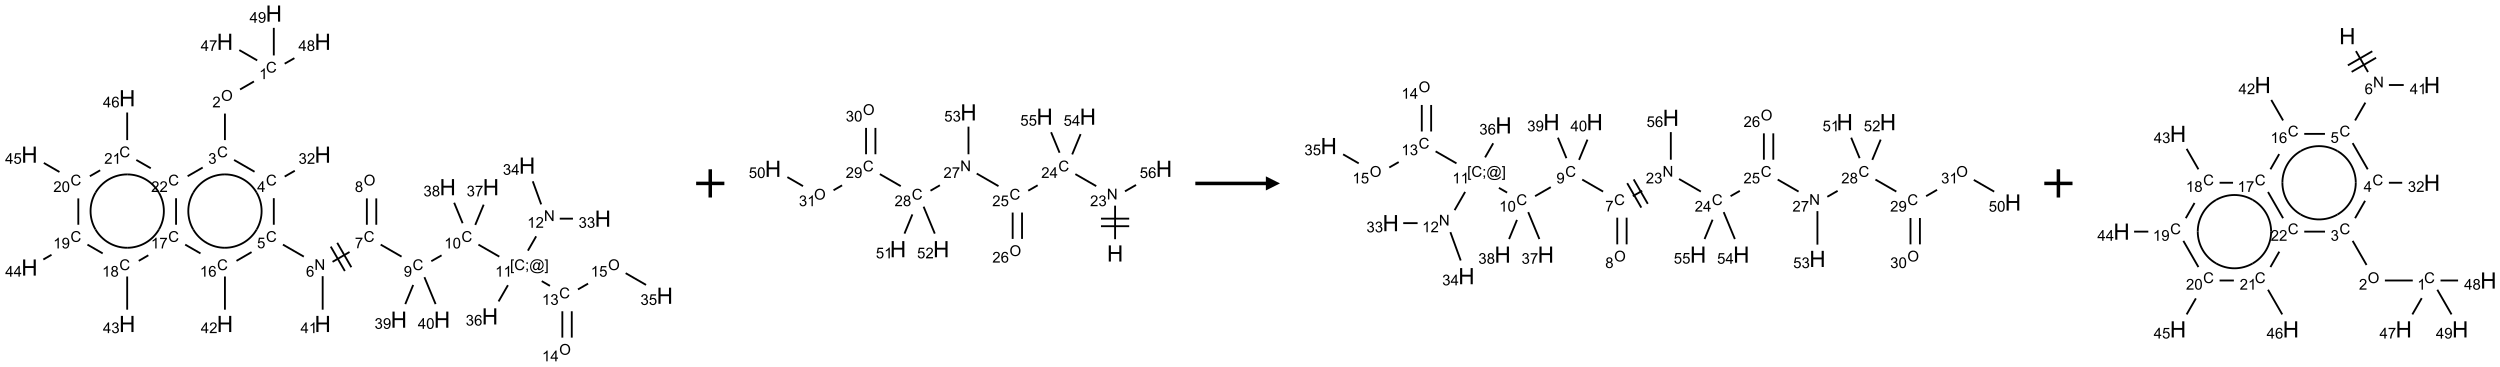 <?xml version="1.0" encoding="UTF-8"?>
<svg xmlns="http://www.w3.org/2000/svg" xmlns:xlink="http://www.w3.org/1999/xlink" width="1772" height="260" viewBox="0 0 1772 260">
<defs>
<g>
<g id="glyph-0-0">
<path d="M 1.332 0 L 1.332 -6.668 L 6.668 -6.668 L 6.668 0 Z M 1.5 -0.168 L 6.5 -0.168 L 6.5 -6.5 L 1.5 -6.5 Z M 1.5 -0.168 "/>
</g>
<g id="glyph-0-1">
<path d="M 6.27 -2.676 L 7.281 -2.422 C 7.07 -1.594 6.688 -0.961 6.137 -0.523 C 5.586 -0.086 4.914 0.129 4.121 0.129 C 3.297 0.129 2.629 -0.039 2.113 -0.371 C 1.598 -0.707 1.203 -1.191 0.934 -1.828 C 0.664 -2.465 0.531 -3.145 0.531 -3.875 C 0.531 -4.672 0.684 -5.363 0.988 -5.957 C 1.293 -6.547 1.723 -6.996 2.285 -7.305 C 2.844 -7.613 3.461 -7.766 4.137 -7.766 C 4.898 -7.766 5.543 -7.57 6.062 -7.184 C 6.582 -6.793 6.945 -6.246 7.152 -5.543 L 6.156 -5.309 C 5.98 -5.863 5.723 -6.266 5.387 -6.52 C 5.051 -6.773 4.625 -6.902 4.113 -6.902 C 3.527 -6.902 3.039 -6.762 2.645 -6.48 C 2.25 -6.199 1.973 -5.82 1.812 -5.348 C 1.652 -4.871 1.574 -4.383 1.574 -3.879 C 1.574 -3.23 1.668 -2.664 1.855 -2.18 C 2.047 -1.695 2.34 -1.332 2.738 -1.094 C 3.137 -0.855 3.57 -0.734 4.035 -0.734 C 4.602 -0.734 5.082 -0.898 5.473 -1.223 C 5.867 -1.551 6.133 -2.035 6.27 -2.676 Z M 6.27 -2.676 "/>
</g>
<g id="glyph-0-2">
<path d="M 3.973 0 L 3.035 0 L 3.035 -5.973 C 2.809 -5.758 2.516 -5.543 2.148 -5.328 C 1.781 -5.113 1.453 -4.953 1.16 -4.844 L 1.16 -5.75 C 1.684 -5.996 2.145 -6.297 2.535 -6.645 C 2.93 -6.996 3.207 -7.336 3.371 -7.668 L 3.973 -7.668 Z M 3.973 0 "/>
</g>
<g id="glyph-0-3">
<path d="M 0.516 -3.719 C 0.516 -4.984 0.855 -5.977 1.535 -6.695 C 2.215 -7.414 3.094 -7.77 4.172 -7.77 C 4.875 -7.77 5.512 -7.602 6.078 -7.266 C 6.645 -6.93 7.074 -6.461 7.371 -5.855 C 7.668 -5.254 7.816 -4.57 7.816 -3.809 C 7.816 -3.035 7.66 -2.34 7.348 -1.73 C 7.035 -1.117 6.594 -0.656 6.02 -0.34 C 5.449 -0.027 4.828 0.129 4.168 0.129 C 3.449 0.129 2.805 -0.043 2.238 -0.391 C 1.672 -0.738 1.246 -1.211 0.953 -1.812 C 0.66 -2.414 0.516 -3.047 0.516 -3.719 Z M 1.559 -3.703 C 1.559 -2.781 1.805 -2.059 2.301 -1.527 C 2.793 -1 3.414 -0.734 4.16 -0.734 C 4.922 -0.734 5.547 -1 6.039 -1.535 C 6.531 -2.07 6.777 -2.828 6.777 -3.812 C 6.777 -4.434 6.672 -4.977 6.461 -5.441 C 6.25 -5.902 5.945 -6.262 5.539 -6.52 C 5.133 -6.773 4.68 -6.902 4.176 -6.902 C 3.461 -6.902 2.848 -6.656 2.332 -6.164 C 1.816 -5.672 1.559 -4.852 1.559 -3.703 Z M 1.559 -3.703 "/>
</g>
<g id="glyph-0-4">
<path d="M 5.371 -0.902 L 5.371 0 L 0.324 0 C 0.316 -0.227 0.352 -0.441 0.434 -0.652 C 0.562 -0.996 0.766 -1.332 1.051 -1.668 C 1.332 -2 1.742 -2.387 2.277 -2.824 C 3.105 -3.504 3.668 -4.043 3.957 -4.441 C 4.25 -4.84 4.395 -5.215 4.395 -5.566 C 4.395 -5.938 4.262 -6.254 3.996 -6.508 C 3.73 -6.762 3.387 -6.891 2.957 -6.891 C 2.508 -6.891 2.145 -6.754 1.875 -6.484 C 1.605 -6.215 1.469 -5.84 1.465 -5.359 L 0.5 -5.457 C 0.566 -6.176 0.812 -6.727 1.246 -7.102 C 1.676 -7.477 2.254 -7.668 2.98 -7.668 C 3.711 -7.668 4.293 -7.465 4.719 -7.059 C 5.145 -6.652 5.359 -6.148 5.359 -5.547 C 5.359 -5.242 5.297 -4.941 5.172 -4.645 C 5.047 -4.352 4.84 -4.039 4.551 -3.715 C 4.262 -3.387 3.777 -2.938 3.105 -2.371 C 2.543 -1.898 2.18 -1.578 2.02 -1.41 C 1.859 -1.242 1.73 -1.07 1.625 -0.902 Z M 5.371 -0.902 "/>
</g>
<g id="glyph-0-5">
<path d="M 0.449 -2.016 L 1.387 -2.141 C 1.492 -1.609 1.676 -1.227 1.934 -0.992 C 2.191 -0.758 2.508 -0.641 2.879 -0.641 C 3.32 -0.641 3.695 -0.793 3.996 -1.098 C 4.301 -1.402 4.453 -1.781 4.453 -2.234 C 4.453 -2.664 4.312 -3.02 4.031 -3.301 C 3.75 -3.578 3.391 -3.719 2.957 -3.719 C 2.781 -3.719 2.562 -3.684 2.297 -3.613 L 2.402 -4.438 C 2.465 -4.43 2.516 -4.426 2.551 -4.426 C 2.949 -4.426 3.312 -4.531 3.629 -4.738 C 3.949 -4.949 4.109 -5.27 4.109 -5.703 C 4.109 -6.047 3.992 -6.332 3.762 -6.559 C 3.527 -6.785 3.227 -6.895 2.859 -6.895 C 2.496 -6.895 2.191 -6.781 1.949 -6.551 C 1.707 -6.324 1.547 -5.98 1.48 -5.52 L 0.543 -5.688 C 0.656 -6.316 0.918 -6.805 1.324 -7.148 C 1.73 -7.492 2.234 -7.668 2.84 -7.668 C 3.254 -7.668 3.641 -7.578 3.988 -7.398 C 4.34 -7.219 4.609 -6.977 4.793 -6.668 C 4.98 -6.359 5.074 -6.031 5.074 -5.684 C 5.074 -5.352 4.984 -5.051 4.809 -4.781 C 4.629 -4.512 4.367 -4.297 4.02 -4.137 C 4.473 -4.031 4.824 -3.816 5.074 -3.488 C 5.324 -3.16 5.449 -2.75 5.449 -2.254 C 5.449 -1.59 5.203 -1.023 4.719 -0.559 C 4.234 -0.098 3.617 0.137 2.875 0.137 C 2.203 0.137 1.648 -0.062 1.207 -0.465 C 0.762 -0.863 0.512 -1.379 0.449 -2.016 Z M 0.449 -2.016 "/>
</g>
<g id="glyph-0-6">
<path d="M 3.449 0 L 3.449 -1.828 L 0.137 -1.828 L 0.137 -2.688 L 3.621 -7.637 L 4.387 -7.637 L 4.387 -2.688 L 5.418 -2.688 L 5.418 -1.828 L 4.387 -1.828 L 4.387 0 Z M 3.449 -2.688 L 3.449 -6.129 L 1.059 -2.688 Z M 3.449 -2.688 "/>
</g>
<g id="glyph-0-7">
<path d="M 0.441 -2 L 1.426 -2.082 C 1.5 -1.605 1.668 -1.242 1.934 -1.004 C 2.199 -0.762 2.52 -0.641 2.895 -0.641 C 3.348 -0.641 3.73 -0.812 4.043 -1.152 C 4.355 -1.492 4.512 -1.941 4.512 -2.504 C 4.512 -3.039 4.359 -3.461 4.059 -3.77 C 3.758 -4.078 3.367 -4.234 2.879 -4.234 C 2.578 -4.234 2.305 -4.164 2.062 -4.027 C 1.82 -3.891 1.629 -3.715 1.488 -3.496 L 0.609 -3.609 L 1.348 -7.531 L 5.145 -7.531 L 5.145 -6.637 L 2.098 -6.637 L 1.688 -4.582 C 2.145 -4.902 2.625 -5.062 3.129 -5.062 C 3.797 -5.062 4.359 -4.832 4.816 -4.371 C 5.277 -3.91 5.504 -3.312 5.504 -2.59 C 5.504 -1.898 5.305 -1.301 4.902 -0.797 C 4.41 -0.18 3.742 0.129 2.895 0.129 C 2.199 0.129 1.633 -0.062 1.195 -0.453 C 0.758 -0.844 0.504 -1.359 0.441 -2 Z M 0.441 -2 "/>
</g>
<g id="glyph-0-8">
<path d="M 0.812 0 L 0.812 -7.637 L 1.848 -7.637 L 5.859 -1.641 L 5.859 -7.637 L 6.828 -7.637 L 6.828 0 L 5.793 0 L 1.781 -6 L 1.781 0 Z M 0.812 0 "/>
</g>
<g id="glyph-0-9">
<path d="M 5.309 -5.766 L 4.375 -5.691 C 4.293 -6.059 4.172 -6.328 4.02 -6.496 C 3.766 -6.762 3.453 -6.895 3.082 -6.895 C 2.785 -6.895 2.523 -6.812 2.297 -6.645 C 2 -6.43 1.77 -6.117 1.598 -5.703 C 1.43 -5.289 1.34 -4.703 1.332 -3.938 C 1.559 -4.281 1.836 -4.535 2.16 -4.703 C 2.488 -4.871 2.828 -4.953 3.188 -4.953 C 3.812 -4.953 4.344 -4.723 4.785 -4.262 C 5.223 -3.801 5.441 -3.207 5.441 -2.48 C 5.441 -2 5.34 -1.555 5.133 -1.145 C 4.926 -0.73 4.641 -0.418 4.281 -0.199 C 3.922 0.02 3.512 0.129 3.051 0.129 C 2.27 0.129 1.633 -0.156 1.141 -0.73 C 0.648 -1.305 0.402 -2.254 0.402 -3.574 C 0.402 -5.051 0.672 -6.121 1.219 -6.793 C 1.695 -7.375 2.336 -7.668 3.141 -7.668 C 3.742 -7.668 4.234 -7.5 4.617 -7.16 C 5 -6.824 5.23 -6.359 5.309 -5.766 Z M 1.48 -2.473 C 1.48 -2.152 1.547 -1.844 1.684 -1.547 C 1.82 -1.25 2.016 -1.027 2.262 -0.871 C 2.508 -0.719 2.766 -0.641 3.035 -0.641 C 3.434 -0.641 3.773 -0.801 4.059 -1.121 C 4.344 -1.441 4.484 -1.875 4.484 -2.422 C 4.484 -2.949 4.344 -3.367 4.062 -3.668 C 3.781 -3.973 3.426 -4.125 3 -4.125 C 2.578 -4.125 2.219 -3.973 1.922 -3.668 C 1.625 -3.363 1.48 -2.969 1.48 -2.473 Z M 1.48 -2.473 "/>
</g>
<g id="glyph-0-10">
<path d="M 0.504 -6.637 L 0.504 -7.535 L 5.449 -7.535 L 5.449 -6.809 C 4.961 -6.289 4.48 -5.602 4.004 -4.746 C 3.527 -3.887 3.156 -3.004 2.895 -2.098 C 2.707 -1.461 2.59 -0.762 2.535 0 L 1.574 0 C 1.582 -0.602 1.703 -1.328 1.926 -2.176 C 2.152 -3.027 2.477 -3.848 2.898 -4.637 C 3.32 -5.426 3.77 -6.094 4.246 -6.637 Z M 0.504 -6.637 "/>
</g>
<g id="glyph-0-11">
<path d="M 1.887 -4.141 C 1.496 -4.281 1.207 -4.484 1.02 -4.75 C 0.832 -5.016 0.738 -5.328 0.738 -5.699 C 0.738 -6.254 0.938 -6.719 1.34 -7.098 C 1.738 -7.477 2.27 -7.668 2.934 -7.668 C 3.598 -7.668 4.137 -7.473 4.543 -7.086 C 4.949 -6.699 5.152 -6.227 5.152 -5.672 C 5.152 -5.316 5.059 -5.008 4.871 -4.746 C 4.688 -4.484 4.406 -4.281 4.027 -4.141 C 4.496 -3.988 4.852 -3.742 5.098 -3.402 C 5.34 -3.062 5.465 -2.656 5.465 -2.184 C 5.465 -1.531 5.234 -0.98 4.77 -0.535 C 4.309 -0.09 3.703 0.129 2.949 0.129 C 2.195 0.129 1.586 -0.094 1.125 -0.539 C 0.664 -0.984 0.434 -1.543 0.434 -2.207 C 0.434 -2.703 0.559 -3.121 0.809 -3.457 C 1.062 -3.793 1.422 -4.02 1.887 -4.141 Z M 1.699 -5.73 C 1.699 -5.367 1.812 -5.074 2.047 -4.844 C 2.281 -4.613 2.582 -4.5 2.953 -4.5 C 3.312 -4.5 3.609 -4.613 3.84 -4.84 C 4.07 -5.066 4.188 -5.348 4.188 -5.676 C 4.188 -6.02 4.07 -6.309 3.832 -6.543 C 3.594 -6.777 3.297 -6.895 2.941 -6.895 C 2.586 -6.895 2.289 -6.781 2.051 -6.551 C 1.816 -6.324 1.699 -6.047 1.699 -5.73 Z M 1.395 -2.203 C 1.395 -1.938 1.461 -1.676 1.586 -1.426 C 1.711 -1.176 1.902 -0.984 2.152 -0.848 C 2.402 -0.711 2.672 -0.641 2.957 -0.641 C 3.406 -0.641 3.777 -0.785 4.066 -1.074 C 4.359 -1.363 4.504 -1.727 4.504 -2.172 C 4.504 -2.625 4.355 -2.996 4.055 -3.293 C 3.754 -3.586 3.379 -3.734 2.926 -3.734 C 2.484 -3.734 2.121 -3.59 1.832 -3.297 C 1.543 -3.004 1.395 -2.641 1.395 -2.203 Z M 1.395 -2.203 "/>
</g>
<g id="glyph-0-12">
<path d="M 0.582 -1.766 L 1.484 -1.848 C 1.562 -1.426 1.707 -1.117 1.922 -0.926 C 2.137 -0.734 2.414 -0.641 2.75 -0.641 C 3.039 -0.641 3.289 -0.707 3.508 -0.84 C 3.727 -0.973 3.902 -1.148 4.043 -1.367 C 4.18 -1.586 4.297 -1.887 4.391 -2.262 C 4.484 -2.637 4.531 -3.016 4.531 -3.406 C 4.531 -3.449 4.531 -3.512 4.527 -3.594 C 4.34 -3.297 4.082 -3.055 3.758 -2.867 C 3.434 -2.68 3.082 -2.59 2.703 -2.59 C 2.07 -2.59 1.535 -2.816 1.098 -3.277 C 0.66 -3.734 0.441 -4.34 0.441 -5.09 C 0.441 -5.863 0.672 -6.484 1.129 -6.957 C 1.586 -7.43 2.156 -7.668 2.844 -7.668 C 3.34 -7.668 3.793 -7.531 4.207 -7.266 C 4.617 -7 4.93 -6.617 5.145 -6.121 C 5.355 -5.629 5.465 -4.91 5.465 -3.973 C 5.465 -2.996 5.359 -2.223 5.145 -1.645 C 4.934 -1.066 4.617 -0.625 4.199 -0.324 C 3.781 -0.02 3.293 0.129 2.73 0.129 C 2.133 0.129 1.645 -0.035 1.266 -0.367 C 0.887 -0.699 0.66 -1.164 0.582 -1.766 Z M 4.422 -5.137 C 4.422 -5.676 4.277 -6.102 3.992 -6.418 C 3.707 -6.734 3.359 -6.891 2.957 -6.891 C 2.543 -6.891 2.18 -6.719 1.871 -6.379 C 1.562 -6.039 1.406 -5.598 1.406 -5.059 C 1.406 -4.57 1.555 -4.176 1.848 -3.871 C 2.141 -3.566 2.5 -3.418 2.934 -3.418 C 3.367 -3.418 3.723 -3.57 4.004 -3.871 C 4.281 -4.176 4.422 -4.598 4.422 -5.137 Z M 4.422 -5.137 "/>
</g>
<g id="glyph-0-13">
<path d="M 0.441 -3.766 C 0.441 -4.668 0.535 -5.395 0.723 -5.945 C 0.906 -6.496 1.184 -6.922 1.551 -7.219 C 1.918 -7.516 2.375 -7.668 2.934 -7.668 C 3.344 -7.668 3.703 -7.586 4.012 -7.418 C 4.32 -7.254 4.574 -7.016 4.777 -6.707 C 4.977 -6.395 5.137 -6.016 5.25 -5.57 C 5.363 -5.125 5.422 -4.523 5.422 -3.766 C 5.422 -2.871 5.328 -2.148 5.145 -1.598 C 4.961 -1.047 4.688 -0.621 4.32 -0.32 C 3.953 -0.02 3.492 0.129 2.934 0.129 C 2.195 0.129 1.617 -0.133 1.199 -0.66 C 0.695 -1.297 0.441 -2.332 0.441 -3.766 Z M 1.406 -3.766 C 1.406 -2.512 1.555 -1.68 1.848 -1.262 C 2.141 -0.848 2.5 -0.641 2.934 -0.641 C 3.363 -0.641 3.727 -0.848 4.02 -1.266 C 4.312 -1.684 4.457 -2.516 4.457 -3.766 C 4.457 -5.023 4.312 -5.859 4.02 -6.27 C 3.727 -6.684 3.359 -6.891 2.922 -6.891 C 2.492 -6.891 2.148 -6.707 1.891 -6.344 C 1.566 -5.879 1.406 -5.02 1.406 -3.766 Z M 1.406 -3.766 "/>
</g>
<g id="glyph-0-14">
<path d="M 0.723 2.121 L 0.723 -7.637 L 2.793 -7.637 L 2.793 -6.859 L 1.66 -6.859 L 1.66 1.344 L 2.793 1.344 L 2.793 2.121 Z M 0.723 2.121 "/>
</g>
<g id="glyph-0-15">
<path d="M 0.949 -4.465 L 0.949 -5.531 L 2.016 -5.531 L 2.016 -4.465 Z M 0.949 0 L 0.949 -1.066 L 2.016 -1.066 L 2.016 0 C 2.016 0.391 1.945 0.711 1.809 0.949 C 1.668 1.191 1.449 1.379 1.145 1.512 L 0.887 1.109 C 1.082 1.023 1.23 0.895 1.324 0.727 C 1.418 0.559 1.469 0.316 1.48 0 Z M 0.949 0 "/>
</g>
<g id="glyph-0-16">
<path d="M 6.047 -0.848 C 5.82 -0.59 5.57 -0.379 5.289 -0.223 C 5.008 -0.062 4.73 0.016 4.449 0.016 C 4.141 0.016 3.84 -0.074 3.547 -0.254 C 3.254 -0.434 3.02 -0.715 2.836 -1.09 C 2.652 -1.465 2.562 -1.875 2.562 -2.324 C 2.562 -2.875 2.703 -3.43 2.988 -3.98 C 3.27 -4.535 3.621 -4.953 4.043 -5.23 C 4.461 -5.508 4.871 -5.645 5.266 -5.645 C 5.566 -5.645 5.855 -5.566 6.129 -5.41 C 6.402 -5.25 6.641 -5.012 6.84 -4.688 L 7.016 -5.496 L 7.949 -5.496 L 7.199 -2 C 7.094 -1.516 7.043 -1.246 7.043 -1.191 C 7.043 -1.098 7.078 -1.02 7.148 -0.949 C 7.219 -0.883 7.305 -0.848 7.406 -0.848 C 7.59 -0.848 7.832 -0.953 8.129 -1.168 C 8.527 -1.445 8.84 -1.816 9.07 -2.285 C 9.301 -2.75 9.418 -3.234 9.418 -3.73 C 9.418 -4.309 9.27 -4.852 8.973 -5.355 C 8.676 -5.859 8.23 -6.262 7.645 -6.562 C 7.055 -6.863 6.406 -7.016 5.691 -7.016 C 4.879 -7.016 4.137 -6.824 3.465 -6.445 C 2.793 -6.066 2.273 -5.52 1.902 -4.809 C 1.535 -4.098 1.348 -3.34 1.348 -2.527 C 1.348 -1.676 1.535 -0.941 1.902 -0.328 C 2.273 0.285 2.809 0.742 3.508 1.035 C 4.207 1.328 4.984 1.473 5.832 1.473 C 6.742 1.473 7.504 1.32 8.121 1.016 C 8.734 0.711 9.195 0.34 9.5 -0.098 L 10.441 -0.098 C 10.266 0.266 9.961 0.637 9.531 1.016 C 9.102 1.395 8.59 1.695 7.996 1.914 C 7.402 2.133 6.688 2.246 5.848 2.246 C 5.078 2.246 4.367 2.145 3.715 1.949 C 3.066 1.75 2.512 1.453 2.051 1.055 C 1.594 0.656 1.25 0.199 1.016 -0.316 C 0.723 -0.973 0.578 -1.684 0.578 -2.441 C 0.578 -3.289 0.75 -4.098 1.098 -4.863 C 1.523 -5.805 2.125 -6.527 2.902 -7.027 C 3.684 -7.527 4.629 -7.777 5.738 -7.777 C 6.602 -7.777 7.375 -7.602 8.059 -7.246 C 8.746 -6.895 9.285 -6.371 9.684 -5.672 C 10.02 -5.07 10.188 -4.418 10.188 -3.715 C 10.188 -2.707 9.832 -1.812 9.125 -1.031 C 8.492 -0.328 7.801 0.02 7.051 0.02 C 6.812 0.02 6.617 -0.016 6.473 -0.09 C 6.324 -0.16 6.215 -0.266 6.145 -0.402 C 6.102 -0.488 6.066 -0.637 6.047 -0.848 Z M 3.527 -2.262 C 3.527 -1.785 3.641 -1.414 3.863 -1.152 C 4.09 -0.887 4.348 -0.754 4.641 -0.754 C 4.836 -0.754 5.039 -0.812 5.254 -0.93 C 5.469 -1.047 5.676 -1.219 5.871 -1.449 C 6.066 -1.676 6.23 -1.969 6.355 -2.32 C 6.48 -2.672 6.543 -3.027 6.543 -3.379 C 6.543 -3.852 6.426 -4.219 6.191 -4.48 C 5.957 -4.738 5.672 -4.871 5.332 -4.871 C 5.109 -4.871 4.902 -4.812 4.707 -4.699 C 4.512 -4.586 4.32 -4.406 4.137 -4.156 C 3.953 -3.906 3.805 -3.602 3.691 -3.246 C 3.582 -2.887 3.527 -2.559 3.527 -2.262 Z M 3.527 -2.262 "/>
</g>
<g id="glyph-0-17">
<path d="M 2.27 2.121 L 0.203 2.121 L 0.203 1.344 L 1.332 1.344 L 1.332 -6.859 L 0.203 -6.859 L 0.203 -7.637 L 2.27 -7.637 Z M 2.27 2.121 "/>
</g>
<g id="glyph-1-0">
<path d="M 2 0 L 2 -10 L 10 -10 L 10 0 Z M 2.25 -0.25 L 9.75 -0.25 L 9.75 -9.75 L 2.25 -9.75 Z M 2.25 -0.25 "/>
</g>
<g id="glyph-1-1">
<path d="M 1.281 0 L 1.281 -11.453 L 2.797 -11.453 L 2.797 -6.75 L 8.75 -6.75 L 8.75 -11.453 L 10.266 -11.453 L 10.266 0 L 8.75 0 L 8.75 -5.398 L 2.797 -5.398 L 2.797 0 Z M 1.281 0 "/>
</g>
</g>
</defs>
<path fill="none" stroke-width="0.033" stroke-linecap="butt" stroke-linejoin="miter" stroke="rgb(0%, 0%, 0%)" stroke-opacity="1" stroke-miterlimit="10" d="M 3.978 1.203 L 3.732 1.345 " transform="matrix(40, 0, 0, 40, 20.869, 9.623)"/>
<path fill="none" stroke-width="0.033" stroke-linecap="butt" stroke-linejoin="miter" stroke="rgb(0%, 0%, 0%)" stroke-opacity="1" stroke-miterlimit="10" d="M 3.464 1.772 L 3.464 2.242 " transform="matrix(40, 0, 0, 40, 20.869, 9.623)"/>
<path fill="none" stroke-width="0.033" stroke-linecap="butt" stroke-linejoin="miter" stroke="rgb(0%, 0%, 0%)" stroke-opacity="1" stroke-miterlimit="10" d="M 3.626 2.594 L 3.989 2.803 " transform="matrix(40, 0, 0, 40, 20.869, 9.623)"/>
<path fill="none" stroke-width="0.033" stroke-linecap="butt" stroke-linejoin="miter" stroke="rgb(0%, 0%, 0%)" stroke-opacity="1" stroke-miterlimit="10" d="M 4.523 2.888 L 4.702 2.785 " transform="matrix(40, 0, 0, 40, 20.869, 9.623)"/>
<path fill="none" stroke-width="0.033" stroke-linecap="butt" stroke-linejoin="miter" stroke="rgb(0%, 0%, 0%)" stroke-opacity="1" stroke-miterlimit="10" d="M 4.33 3.271 L 4.33 3.742 " transform="matrix(40, 0, 0, 40, 20.869, 9.623)"/>
<path fill="none" stroke-width="0.033" stroke-linecap="butt" stroke-linejoin="miter" stroke="rgb(0%, 0%, 0%)" stroke-opacity="1" stroke-miterlimit="10" d="M 4.492 4.094 L 4.862 4.307 " transform="matrix(40, 0, 0, 40, 20.869, 9.623)"/>
<path fill="none" stroke-width="0.033" stroke-linecap="butt" stroke-linejoin="miter" stroke="rgb(0%, 0%, 0%)" stroke-opacity="1" stroke-miterlimit="10" d="M 5.371 4.399 L 5.672 4.225 " transform="matrix(40, 0, 0, 40, 20.869, 9.623)"/>
<path fill="none" stroke-width="0.033" stroke-linecap="butt" stroke-linejoin="miter" stroke="rgb(0%, 0%, 0%)" stroke-opacity="1" stroke-miterlimit="10" d="M 5.704 4.495 L 5.454 4.062 " transform="matrix(40, 0, 0, 40, 20.869, 9.623)"/>
<path fill="none" stroke-width="0.033" stroke-linecap="butt" stroke-linejoin="miter" stroke="rgb(0%, 0%, 0%)" stroke-opacity="1" stroke-miterlimit="10" d="M 5.589 4.562 L 5.339 4.129 " transform="matrix(40, 0, 0, 40, 20.869, 9.623)"/>
<path fill="none" stroke-width="0.033" stroke-linecap="butt" stroke-linejoin="miter" stroke="rgb(0%, 0%, 0%)" stroke-opacity="1" stroke-miterlimit="10" d="M 6.146 3.742 L 6.146 3.275 " transform="matrix(40, 0, 0, 40, 20.869, 9.623)"/>
<path fill="none" stroke-width="0.033" stroke-linecap="butt" stroke-linejoin="miter" stroke="rgb(0%, 0%, 0%)" stroke-opacity="1" stroke-miterlimit="10" d="M 5.979 3.742 L 5.979 3.275 " transform="matrix(40, 0, 0, 40, 20.869, 9.623)"/>
<path fill="none" stroke-width="0.033" stroke-linecap="butt" stroke-linejoin="miter" stroke="rgb(0%, 0%, 0%)" stroke-opacity="1" stroke-miterlimit="10" d="M 6.224 4.094 L 6.594 4.307 " transform="matrix(40, 0, 0, 40, 20.869, 9.623)"/>
<path fill="none" stroke-width="0.033" stroke-linecap="butt" stroke-linejoin="miter" stroke="rgb(0%, 0%, 0%)" stroke-opacity="1" stroke-miterlimit="10" d="M 7.121 4.388 L 7.303 4.284 " transform="matrix(40, 0, 0, 40, 20.869, 9.623)"/>
<path fill="none" stroke-width="0.033" stroke-linecap="butt" stroke-linejoin="miter" stroke="rgb(0%, 0%, 0%)" stroke-opacity="1" stroke-miterlimit="10" d="M 7.956 4.094 L 8.326 4.307 " transform="matrix(40, 0, 0, 40, 20.869, 9.623)"/>
<path fill="none" stroke-width="0.033" stroke-linecap="butt" stroke-linejoin="miter" stroke="rgb(0%, 0%, 0%)" stroke-opacity="1" stroke-miterlimit="10" d="M 8.833 4.201 L 8.979 3.947 " transform="matrix(40, 0, 0, 40, 20.869, 9.623)"/>
<path fill="none" stroke-width="0.033" stroke-linecap="butt" stroke-linejoin="miter" stroke="rgb(0%, 0%, 0%)" stroke-opacity="1" stroke-miterlimit="10" d="M 9.397 3.634 L 9.631 3.634 " transform="matrix(40, 0, 0, 40, 20.869, 9.623)"/>
<path fill="none" stroke-width="0.033" stroke-linecap="butt" stroke-linejoin="miter" stroke="rgb(0%, 0%, 0%)" stroke-opacity="1" stroke-miterlimit="10" d="M 9.068 3.381 L 8.919 2.972 " transform="matrix(40, 0, 0, 40, 20.869, 9.623)"/>
<path fill="none" stroke-width="0.033" stroke-linecap="butt" stroke-linejoin="miter" stroke="rgb(0%, 0%, 0%)" stroke-opacity="1" stroke-miterlimit="10" d="M 9.078 4.741 L 9.223 4.825 " transform="matrix(40, 0, 0, 40, 20.869, 9.623)"/>
<path fill="none" stroke-width="0.033" stroke-linecap="butt" stroke-linejoin="miter" stroke="rgb(0%, 0%, 0%)" stroke-opacity="1" stroke-miterlimit="10" d="M 9.443 5.275 L 9.443 5.742 " transform="matrix(40, 0, 0, 40, 20.869, 9.623)"/>
<path fill="none" stroke-width="0.033" stroke-linecap="butt" stroke-linejoin="miter" stroke="rgb(0%, 0%, 0%)" stroke-opacity="1" stroke-miterlimit="10" d="M 9.61 5.275 L 9.61 5.742 " transform="matrix(40, 0, 0, 40, 20.869, 9.623)"/>
<path fill="none" stroke-width="0.033" stroke-linecap="butt" stroke-linejoin="miter" stroke="rgb(0%, 0%, 0%)" stroke-opacity="1" stroke-miterlimit="10" d="M 9.72 4.888 L 9.899 4.785 " transform="matrix(40, 0, 0, 40, 20.869, 9.623)"/>
<path fill="none" stroke-width="0.033" stroke-linecap="butt" stroke-linejoin="miter" stroke="rgb(0%, 0%, 0%)" stroke-opacity="1" stroke-miterlimit="10" d="M 10.565 4.6 L 10.926 4.808 " transform="matrix(40, 0, 0, 40, 20.869, 9.623)"/>
<path fill="none" stroke-width="0.033" stroke-linecap="butt" stroke-linejoin="miter" stroke="rgb(0%, 0%, 0%)" stroke-opacity="1" stroke-miterlimit="10" d="M 8.479 4.813 L 8.313 5.101 " transform="matrix(40, 0, 0, 40, 20.869, 9.623)"/>
<path fill="none" stroke-width="0.033" stroke-linecap="butt" stroke-linejoin="miter" stroke="rgb(0%, 0%, 0%)" stroke-opacity="1" stroke-miterlimit="10" d="M 7.9 3.745 L 8.049 3.386 " transform="matrix(40, 0, 0, 40, 20.869, 9.623)"/>
<path fill="none" stroke-width="0.033" stroke-linecap="butt" stroke-linejoin="miter" stroke="rgb(0%, 0%, 0%)" stroke-opacity="1" stroke-miterlimit="10" d="M 7.676 3.715 L 7.526 3.352 " transform="matrix(40, 0, 0, 40, 20.869, 9.623)"/>
<path fill="none" stroke-width="0.033" stroke-linecap="butt" stroke-linejoin="miter" stroke="rgb(0%, 0%, 0%)" stroke-opacity="1" stroke-miterlimit="10" d="M 6.8 4.809 L 6.66 5.148 " transform="matrix(40, 0, 0, 40, 20.869, 9.623)"/>
<path fill="none" stroke-width="0.033" stroke-linecap="butt" stroke-linejoin="miter" stroke="rgb(0%, 0%, 0%)" stroke-opacity="1" stroke-miterlimit="10" d="M 6.999 4.671 L 7.197 5.148 " transform="matrix(40, 0, 0, 40, 20.869, 9.623)"/>
<path fill="none" stroke-width="0.033" stroke-linecap="butt" stroke-linejoin="miter" stroke="rgb(0%, 0%, 0%)" stroke-opacity="1" stroke-miterlimit="10" d="M 5.196 4.653 L 5.196 5.247 " transform="matrix(40, 0, 0, 40, 20.869, 9.623)"/>
<path fill="none" stroke-width="0.033" stroke-linecap="butt" stroke-linejoin="miter" stroke="rgb(0%, 0%, 0%)" stroke-opacity="1" stroke-miterlimit="10" d="M 3.936 4.227 L 3.669 4.382 " transform="matrix(40, 0, 0, 40, 20.869, 9.623)"/>
<path fill="none" stroke-width="0.033" stroke-linecap="butt" stroke-linejoin="miter" stroke="rgb(0%, 0%, 0%)" stroke-opacity="1" stroke-miterlimit="10" d="M 3.464 4.659 L 3.464 5.247 " transform="matrix(40, 0, 0, 40, 20.869, 9.623)"/>
<path fill="none" stroke-width="0.033" stroke-linecap="butt" stroke-linejoin="miter" stroke="rgb(0%, 0%, 0%)" stroke-opacity="1" stroke-miterlimit="10" d="M 3.031 4.25 L 2.76 4.094 " transform="matrix(40, 0, 0, 40, 20.869, 9.623)"/>
<path fill="none" stroke-width="0.033" stroke-linecap="butt" stroke-linejoin="miter" stroke="rgb(0%, 0%, 0%)" stroke-opacity="1" stroke-miterlimit="10" d="M 2.107 4.283 L 1.937 4.382 " transform="matrix(40, 0, 0, 40, 20.869, 9.623)"/>
<path fill="none" stroke-width="0.033" stroke-linecap="butt" stroke-linejoin="miter" stroke="rgb(0%, 0%, 0%)" stroke-opacity="1" stroke-miterlimit="10" d="M 1.732 4.659 L 1.732 5.247 " transform="matrix(40, 0, 0, 40, 20.869, 9.623)"/>
<path fill="none" stroke-width="0.033" stroke-linecap="butt" stroke-linejoin="miter" stroke="rgb(0%, 0%, 0%)" stroke-opacity="1" stroke-miterlimit="10" d="M 1.298 4.25 L 1.028 4.094 " transform="matrix(40, 0, 0, 40, 20.869, 9.623)"/>
<path fill="none" stroke-width="0.033" stroke-linecap="butt" stroke-linejoin="miter" stroke="rgb(0%, 0%, 0%)" stroke-opacity="1" stroke-miterlimit="10" d="M 0.391 4.274 L 0.246 4.358 " transform="matrix(40, 0, 0, 40, 20.869, 9.623)"/>
<path fill="none" stroke-width="0.033" stroke-linecap="butt" stroke-linejoin="miter" stroke="rgb(0%, 0%, 0%)" stroke-opacity="1" stroke-miterlimit="10" d="M 0.866 3.742 L 0.866 3.275 " transform="matrix(40, 0, 0, 40, 20.869, 9.623)"/>
<path fill="none" stroke-width="0.033" stroke-linecap="butt" stroke-linejoin="miter" stroke="rgb(0%, 0%, 0%)" stroke-opacity="1" stroke-miterlimit="10" d="M 0.532 2.807 L 0.255 2.647 " transform="matrix(40, 0, 0, 40, 20.869, 9.623)"/>
<path fill="none" stroke-width="0.033" stroke-linecap="butt" stroke-linejoin="miter" stroke="rgb(0%, 0%, 0%)" stroke-opacity="1" stroke-miterlimit="10" d="M 1.071 2.882 L 1.253 2.777 " transform="matrix(40, 0, 0, 40, 20.869, 9.623)"/>
<path fill="none" stroke-width="0.033" stroke-linecap="butt" stroke-linejoin="miter" stroke="rgb(0%, 0%, 0%)" stroke-opacity="1" stroke-miterlimit="10" d="M 1.732 2.242 L 1.732 1.753 " transform="matrix(40, 0, 0, 40, 20.869, 9.623)"/>
<path fill="none" stroke-width="0.033" stroke-linecap="butt" stroke-linejoin="miter" stroke="rgb(0%, 0%, 0%)" stroke-opacity="1" stroke-miterlimit="10" d="M 1.894 2.594 L 2.15 2.741 " transform="matrix(40, 0, 0, 40, 20.869, 9.623)"/>
<path fill="none" stroke-width="0.033" stroke-linecap="butt" stroke-linejoin="miter" stroke="rgb(0%, 0%, 0%)" stroke-opacity="1" stroke-miterlimit="10" d="M 2.803 2.882 L 3.07 2.728 " transform="matrix(40, 0, 0, 40, 20.869, 9.623)"/>
<path fill="none" stroke-width="0.033" stroke-linecap="butt" stroke-linejoin="miter" stroke="rgb(0%, 0%, 0%)" stroke-opacity="1" stroke-miterlimit="10" d="M 2.598 3.272 L 2.598 3.742 " transform="matrix(40, 0, 0, 40, 20.869, 9.623)"/>
<path fill="none" stroke-width="0.033" stroke-linecap="butt" stroke-linejoin="miter" stroke="rgb(0%, 0%, 0%)" stroke-opacity="1" stroke-miterlimit="10" d="M 4.036 0.83 L 3.719 0.647 " transform="matrix(40, 0, 0, 40, 20.869, 9.623)"/>
<path fill="none" stroke-width="0.033" stroke-linecap="butt" stroke-linejoin="miter" stroke="rgb(0%, 0%, 0%)" stroke-opacity="1" stroke-miterlimit="10" d="M 4.523 0.888 L 4.695 0.79 " transform="matrix(40, 0, 0, 40, 20.869, 9.623)"/>
<path fill="none" stroke-width="0.033" stroke-linecap="butt" stroke-linejoin="miter" stroke="rgb(0%, 0%, 0%)" stroke-opacity="1" stroke-miterlimit="10" d="M 4.33 0.742 L 4.33 0.253 " transform="matrix(40, 0, 0, 40, 20.869, 9.623)"/>
<path fill="none" stroke-width="0.033" stroke-linecap="butt" stroke-linejoin="miter" stroke="rgb(0%, 0%, 0%)" stroke-opacity="1" stroke-miterlimit="10" d="M 3.464 2.85 C 3.696 2.85 3.911 2.974 4.027 3.175 " transform="matrix(40, 0, 0, 40, 20.869, 9.623)"/>
<path fill="none" stroke-width="0.033" stroke-linecap="butt" stroke-linejoin="miter" stroke="rgb(0%, 0%, 0%)" stroke-opacity="1" stroke-miterlimit="10" d="M 2.902 3.175 C 3.018 2.974 3.232 2.85 3.464 2.85 " transform="matrix(40, 0, 0, 40, 20.869, 9.623)"/>
<path fill="none" stroke-width="0.033" stroke-linecap="butt" stroke-linejoin="miter" stroke="rgb(0%, 0%, 0%)" stroke-opacity="1" stroke-miterlimit="10" d="M 2.902 3.825 C 2.786 3.624 2.786 3.376 2.902 3.175 " transform="matrix(40, 0, 0, 40, 20.869, 9.623)"/>
<path fill="none" stroke-width="0.033" stroke-linecap="butt" stroke-linejoin="miter" stroke="rgb(0%, 0%, 0%)" stroke-opacity="1" stroke-miterlimit="10" d="M 3.464 4.15 C 3.232 4.15 3.018 4.026 2.902 3.825 " transform="matrix(40, 0, 0, 40, 20.869, 9.623)"/>
<path fill="none" stroke-width="0.033" stroke-linecap="butt" stroke-linejoin="miter" stroke="rgb(0%, 0%, 0%)" stroke-opacity="1" stroke-miterlimit="10" d="M 4.027 3.825 C 3.911 4.026 3.696 4.15 3.464 4.15 " transform="matrix(40, 0, 0, 40, 20.869, 9.623)"/>
<path fill="none" stroke-width="0.033" stroke-linecap="butt" stroke-linejoin="miter" stroke="rgb(0%, 0%, 0%)" stroke-opacity="1" stroke-miterlimit="10" d="M 4.027 3.175 C 4.143 3.376 4.143 3.624 4.027 3.825 " transform="matrix(40, 0, 0, 40, 20.869, 9.623)"/>
<path fill="none" stroke-width="0.033" stroke-linecap="butt" stroke-linejoin="miter" stroke="rgb(0%, 0%, 0%)" stroke-opacity="1" stroke-miterlimit="10" d="M 2.295 3.825 C 2.179 4.026 1.964 4.15 1.732 4.15 " transform="matrix(40, 0, 0, 40, 20.869, 9.623)"/>
<path fill="none" stroke-width="0.033" stroke-linecap="butt" stroke-linejoin="miter" stroke="rgb(0%, 0%, 0%)" stroke-opacity="1" stroke-miterlimit="10" d="M 2.295 3.175 C 2.411 3.376 2.411 3.624 2.295 3.825 " transform="matrix(40, 0, 0, 40, 20.869, 9.623)"/>
<path fill="none" stroke-width="0.033" stroke-linecap="butt" stroke-linejoin="miter" stroke="rgb(0%, 0%, 0%)" stroke-opacity="1" stroke-miterlimit="10" d="M 1.732 2.85 C 1.964 2.85 2.179 2.974 2.295 3.175 " transform="matrix(40, 0, 0, 40, 20.869, 9.623)"/>
<path fill="none" stroke-width="0.033" stroke-linecap="butt" stroke-linejoin="miter" stroke="rgb(0%, 0%, 0%)" stroke-opacity="1" stroke-miterlimit="10" d="M 1.17 3.175 C 1.286 2.974 1.5 2.85 1.732 2.85 " transform="matrix(40, 0, 0, 40, 20.869, 9.623)"/>
<path fill="none" stroke-width="0.033" stroke-linecap="butt" stroke-linejoin="miter" stroke="rgb(0%, 0%, 0%)" stroke-opacity="1" stroke-miterlimit="10" d="M 1.17 3.825 C 1.054 3.624 1.054 3.376 1.17 3.175 " transform="matrix(40, 0, 0, 40, 20.869, 9.623)"/>
<path fill="none" stroke-width="0.033" stroke-linecap="butt" stroke-linejoin="miter" stroke="rgb(0%, 0%, 0%)" stroke-opacity="1" stroke-miterlimit="10" d="M 1.732 4.15 C 1.5 4.15 1.286 4.026 1.17 3.825 " transform="matrix(40, 0, 0, 40, 20.869, 9.623)"/>
<g fill="rgb(0%, 0%, 0%)" fill-opacity="1">
<use xlink:href="#glyph-0-1" x="188.48" y="51.469"/>
</g>
<g fill="rgb(0%, 0%, 0%)" fill-opacity="1">
<use xlink:href="#glyph-0-2" x="183.703" y="56.105"/>
</g>
<g fill="rgb(0%, 0%, 0%)" fill-opacity="1">
<use xlink:href="#glyph-0-3" x="156.68" y="71.473"/>
</g>
<g fill="rgb(0%, 0%, 0%)" fill-opacity="1">
<use xlink:href="#glyph-0-4" x="150.492" y="76.105"/>
</g>
<g fill="rgb(0%, 0%, 0%)" fill-opacity="1">
<use xlink:href="#glyph-0-1" x="153.84" y="111.469"/>
</g>
<g fill="rgb(0%, 0%, 0%)" fill-opacity="1">
<use xlink:href="#glyph-0-5" x="147.59" y="116.105"/>
</g>
<g fill="rgb(0%, 0%, 0%)" fill-opacity="1">
<use xlink:href="#glyph-0-1" x="188.48" y="131.469"/>
</g>
<g fill="rgb(0%, 0%, 0%)" fill-opacity="1">
<use xlink:href="#glyph-0-6" x="182.262" y="136.074"/>
</g>
<g fill="rgb(0%, 0%, 0%)" fill-opacity="1">
<use xlink:href="#glyph-1-1" x="222.941" y="115.352"/>
</g>
<g fill="rgb(0%, 0%, 0%)" fill-opacity="1">
<use xlink:href="#glyph-0-5" x="211.586" y="116.145"/>
<use xlink:href="#glyph-0-4" x="217.518" y="116.145"/>
</g>
<g fill="rgb(0%, 0%, 0%)" fill-opacity="1">
<use xlink:href="#glyph-0-1" x="188.48" y="171.469"/>
</g>
<g fill="rgb(0%, 0%, 0%)" fill-opacity="1">
<use xlink:href="#glyph-0-7" x="182.172" y="175.973"/>
</g>
<g fill="rgb(0%, 0%, 0%)" fill-opacity="1">
<use xlink:href="#glyph-0-8" x="222.84" y="191.336"/>
</g>
<g fill="rgb(0%, 0%, 0%)" fill-opacity="1">
<use xlink:href="#glyph-0-9" x="216.875" y="196.105"/>
</g>
<g fill="rgb(0%, 0%, 0%)" fill-opacity="1">
<use xlink:href="#glyph-0-1" x="257.762" y="171.469"/>
</g>
<g fill="rgb(0%, 0%, 0%)" fill-opacity="1">
<use xlink:href="#glyph-0-10" x="251.512" y="175.977"/>
</g>
<g fill="rgb(0%, 0%, 0%)" fill-opacity="1">
<use xlink:href="#glyph-0-3" x="257.777" y="131.473"/>
</g>
<g fill="rgb(0%, 0%, 0%)" fill-opacity="1">
<use xlink:href="#glyph-0-11" x="251.496" y="136.105"/>
</g>
<g fill="rgb(0%, 0%, 0%)" fill-opacity="1">
<use xlink:href="#glyph-0-1" x="292.406" y="191.469"/>
</g>
<g fill="rgb(0%, 0%, 0%)" fill-opacity="1">
<use xlink:href="#glyph-0-12" x="286.137" y="196.105"/>
</g>
<g fill="rgb(0%, 0%, 0%)" fill-opacity="1">
<use xlink:href="#glyph-0-1" x="327.047" y="171.469"/>
</g>
<g fill="rgb(0%, 0%, 0%)" fill-opacity="1">
<use xlink:href="#glyph-0-2" x="314.887" y="176.105"/>
<use xlink:href="#glyph-0-13" x="320.819" y="176.105"/>
</g>
<g fill="rgb(0%, 0%, 0%)" fill-opacity="1">
<use xlink:href="#glyph-0-14" x="361.492" y="191.477"/>
<use xlink:href="#glyph-0-1" x="364.456" y="191.477"/>
<use xlink:href="#glyph-0-15" x="372.159" y="191.477"/>
<use xlink:href="#glyph-0-16" x="375.122" y="191.477"/>
<use xlink:href="#glyph-0-17" x="385.951" y="191.477"/>
</g>
<g fill="rgb(0%, 0%, 0%)" fill-opacity="1">
<use xlink:href="#glyph-0-2" x="350.977" y="196.105"/>
<use xlink:href="#glyph-0-2" x="356.909" y="196.105"/>
</g>
<g fill="rgb(0%, 0%, 0%)" fill-opacity="1">
<use xlink:href="#glyph-0-8" x="385.516" y="156.695"/>
</g>
<g fill="rgb(0%, 0%, 0%)" fill-opacity="1">
<use xlink:href="#glyph-0-2" x="373.688" y="161.461"/>
<use xlink:href="#glyph-0-4" x="379.62" y="161.461"/>
</g>
<g fill="rgb(0%, 0%, 0%)" fill-opacity="1">
<use xlink:href="#glyph-1-1" x="421.508" y="160.711"/>
</g>
<g fill="rgb(0%, 0%, 0%)" fill-opacity="1">
<use xlink:href="#glyph-0-5" x="410.074" y="161.5"/>
<use xlink:href="#glyph-0-5" x="416.007" y="161.5"/>
</g>
<g fill="rgb(0%, 0%, 0%)" fill-opacity="1">
<use xlink:href="#glyph-1-1" x="367.824" y="123.121"/>
</g>
<g fill="rgb(0%, 0%, 0%)" fill-opacity="1">
<use xlink:href="#glyph-0-5" x="356.422" y="123.914"/>
<use xlink:href="#glyph-0-6" x="362.354" y="123.914"/>
</g>
<g fill="rgb(0%, 0%, 0%)" fill-opacity="1">
<use xlink:href="#glyph-0-1" x="396.328" y="211.469"/>
</g>
<g fill="rgb(0%, 0%, 0%)" fill-opacity="1">
<use xlink:href="#glyph-0-2" x="384.145" y="216.105"/>
<use xlink:href="#glyph-0-5" x="390.077" y="216.105"/>
</g>
<g fill="rgb(0%, 0%, 0%)" fill-opacity="1">
<use xlink:href="#glyph-0-3" x="396.344" y="251.473"/>
</g>
<g fill="rgb(0%, 0%, 0%)" fill-opacity="1">
<use xlink:href="#glyph-0-2" x="384.176" y="256.105"/>
<use xlink:href="#glyph-0-6" x="390.108" y="256.105"/>
</g>
<g fill="rgb(0%, 0%, 0%)" fill-opacity="1">
<use xlink:href="#glyph-0-3" x="430.984" y="191.473"/>
</g>
<g fill="rgb(0%, 0%, 0%)" fill-opacity="1">
<use xlink:href="#glyph-0-2" x="418.727" y="196.105"/>
<use xlink:href="#glyph-0-7" x="424.659" y="196.105"/>
</g>
<g fill="rgb(0%, 0%, 0%)" fill-opacity="1">
<use xlink:href="#glyph-1-1" x="465.43" y="215.352"/>
</g>
<g fill="rgb(0%, 0%, 0%)" fill-opacity="1">
<use xlink:href="#glyph-0-5" x="453.938" y="216.145"/>
<use xlink:href="#glyph-0-7" x="459.87" y="216.145"/>
</g>
<g fill="rgb(0%, 0%, 0%)" fill-opacity="1">
<use xlink:href="#glyph-1-1" x="341.508" y="229.992"/>
</g>
<g fill="rgb(0%, 0%, 0%)" fill-opacity="1">
<use xlink:href="#glyph-0-5" x="330.078" y="230.785"/>
<use xlink:href="#glyph-0-9" x="336.01" y="230.785"/>
</g>
<g fill="rgb(0%, 0%, 0%)" fill-opacity="1">
<use xlink:href="#glyph-1-1" x="342.172" y="138.395"/>
</g>
<g fill="rgb(0%, 0%, 0%)" fill-opacity="1">
<use xlink:href="#glyph-0-5" x="330.738" y="139.188"/>
<use xlink:href="#glyph-0-10" x="336.671" y="139.188"/>
</g>
<g fill="rgb(0%, 0%, 0%)" fill-opacity="1">
<use xlink:href="#glyph-1-1" x="311.559" y="138.395"/>
</g>
<g fill="rgb(0%, 0%, 0%)" fill-opacity="1">
<use xlink:href="#glyph-0-5" x="300.109" y="139.188"/>
<use xlink:href="#glyph-0-11" x="306.042" y="139.188"/>
</g>
<g fill="rgb(0%, 0%, 0%)" fill-opacity="1">
<use xlink:href="#glyph-1-1" x="276.918" y="232.305"/>
</g>
<g fill="rgb(0%, 0%, 0%)" fill-opacity="1">
<use xlink:href="#glyph-0-5" x="265.469" y="233.098"/>
<use xlink:href="#glyph-0-12" x="271.401" y="233.098"/>
</g>
<g fill="rgb(0%, 0%, 0%)" fill-opacity="1">
<use xlink:href="#glyph-1-1" x="307.531" y="232.305"/>
</g>
<g fill="rgb(0%, 0%, 0%)" fill-opacity="1">
<use xlink:href="#glyph-0-6" x="296.125" y="233.098"/>
<use xlink:href="#glyph-0-13" x="302.057" y="233.098"/>
</g>
<g fill="rgb(0%, 0%, 0%)" fill-opacity="1">
<use xlink:href="#glyph-1-1" x="222.941" y="235.352"/>
</g>
<g fill="rgb(0%, 0%, 0%)" fill-opacity="1">
<use xlink:href="#glyph-0-6" x="212.984" y="236.145"/>
<use xlink:href="#glyph-0-2" x="218.917" y="236.145"/>
</g>
<g fill="rgb(0%, 0%, 0%)" fill-opacity="1">
<use xlink:href="#glyph-0-1" x="153.84" y="191.469"/>
</g>
<g fill="rgb(0%, 0%, 0%)" fill-opacity="1">
<use xlink:href="#glyph-0-2" x="141.66" y="196.105"/>
<use xlink:href="#glyph-0-9" x="147.592" y="196.105"/>
</g>
<g fill="rgb(0%, 0%, 0%)" fill-opacity="1">
<use xlink:href="#glyph-1-1" x="153.66" y="235.352"/>
</g>
<g fill="rgb(0%, 0%, 0%)" fill-opacity="1">
<use xlink:href="#glyph-0-6" x="142.305" y="236.145"/>
<use xlink:href="#glyph-0-4" x="148.237" y="236.145"/>
</g>
<g fill="rgb(0%, 0%, 0%)" fill-opacity="1">
<use xlink:href="#glyph-0-1" x="119.199" y="171.469"/>
</g>
<g fill="rgb(0%, 0%, 0%)" fill-opacity="1">
<use xlink:href="#glyph-0-2" x="107.016" y="176.105"/>
<use xlink:href="#glyph-0-10" x="112.948" y="176.105"/>
</g>
<g fill="rgb(0%, 0%, 0%)" fill-opacity="1">
<use xlink:href="#glyph-0-1" x="84.559" y="191.469"/>
</g>
<g fill="rgb(0%, 0%, 0%)" fill-opacity="1">
<use xlink:href="#glyph-0-2" x="72.359" y="196.105"/>
<use xlink:href="#glyph-0-11" x="78.292" y="196.105"/>
</g>
<g fill="rgb(0%, 0%, 0%)" fill-opacity="1">
<use xlink:href="#glyph-1-1" x="84.379" y="235.352"/>
</g>
<g fill="rgb(0%, 0%, 0%)" fill-opacity="1">
<use xlink:href="#glyph-0-6" x="72.945" y="236.145"/>
<use xlink:href="#glyph-0-5" x="78.878" y="236.145"/>
</g>
<g fill="rgb(0%, 0%, 0%)" fill-opacity="1">
<use xlink:href="#glyph-0-1" x="49.918" y="171.469"/>
</g>
<g fill="rgb(0%, 0%, 0%)" fill-opacity="1">
<use xlink:href="#glyph-0-2" x="37.719" y="176.105"/>
<use xlink:href="#glyph-0-12" x="43.651" y="176.105"/>
</g>
<g fill="rgb(0%, 0%, 0%)" fill-opacity="1">
<use xlink:href="#glyph-1-1" x="15.098" y="195.352"/>
</g>
<g fill="rgb(0%, 0%, 0%)" fill-opacity="1">
<use xlink:href="#glyph-0-6" x="3.695" y="196.113"/>
<use xlink:href="#glyph-0-6" x="9.628" y="196.113"/>
</g>
<g fill="rgb(0%, 0%, 0%)" fill-opacity="1">
<use xlink:href="#glyph-0-1" x="49.918" y="131.469"/>
</g>
<g fill="rgb(0%, 0%, 0%)" fill-opacity="1">
<use xlink:href="#glyph-0-4" x="37.762" y="136.105"/>
<use xlink:href="#glyph-0-13" x="43.694" y="136.105"/>
</g>
<g fill="rgb(0%, 0%, 0%)" fill-opacity="1">
<use xlink:href="#glyph-1-1" x="15.098" y="115.352"/>
</g>
<g fill="rgb(0%, 0%, 0%)" fill-opacity="1">
<use xlink:href="#glyph-0-6" x="3.605" y="116.113"/>
<use xlink:href="#glyph-0-7" x="9.538" y="116.113"/>
</g>
<g fill="rgb(0%, 0%, 0%)" fill-opacity="1">
<use xlink:href="#glyph-0-1" x="84.559" y="111.469"/>
</g>
<g fill="rgb(0%, 0%, 0%)" fill-opacity="1">
<use xlink:href="#glyph-0-4" x="73.852" y="116.105"/>
<use xlink:href="#glyph-0-2" x="79.784" y="116.105"/>
</g>
<g fill="rgb(0%, 0%, 0%)" fill-opacity="1">
<use xlink:href="#glyph-1-1" x="84.379" y="75.352"/>
</g>
<g fill="rgb(0%, 0%, 0%)" fill-opacity="1">
<use xlink:href="#glyph-0-6" x="72.949" y="76.145"/>
<use xlink:href="#glyph-0-9" x="78.882" y="76.145"/>
</g>
<g fill="rgb(0%, 0%, 0%)" fill-opacity="1">
<use xlink:href="#glyph-0-1" x="119.199" y="131.469"/>
</g>
<g fill="rgb(0%, 0%, 0%)" fill-opacity="1">
<use xlink:href="#glyph-0-4" x="107.094" y="136.105"/>
<use xlink:href="#glyph-0-4" x="113.026" y="136.105"/>
</g>
<g fill="rgb(0%, 0%, 0%)" fill-opacity="1">
<use xlink:href="#glyph-1-1" x="153.66" y="35.352"/>
</g>
<g fill="rgb(0%, 0%, 0%)" fill-opacity="1">
<use xlink:href="#glyph-0-6" x="142.227" y="36.113"/>
<use xlink:href="#glyph-0-10" x="148.159" y="36.113"/>
</g>
<g fill="rgb(0%, 0%, 0%)" fill-opacity="1">
<use xlink:href="#glyph-1-1" x="222.941" y="35.352"/>
</g>
<g fill="rgb(0%, 0%, 0%)" fill-opacity="1">
<use xlink:href="#glyph-0-6" x="211.492" y="36.145"/>
<use xlink:href="#glyph-0-11" x="217.424" y="36.145"/>
</g>
<g fill="rgb(0%, 0%, 0%)" fill-opacity="1">
<use xlink:href="#glyph-1-1" x="188.301" y="15.352"/>
</g>
<g fill="rgb(0%, 0%, 0%)" fill-opacity="1">
<use xlink:href="#glyph-0-6" x="176.852" y="16.145"/>
<use xlink:href="#glyph-0-12" x="182.784" y="16.145"/>
</g>
<path fill="none" stroke-width="0.062" stroke-linecap="butt" stroke-linejoin="miter" stroke="rgb(0%, 0%, 0%)" stroke-opacity="1" stroke-miterlimit="10" d="M -0 0 L 0.5 0 M 0.25 -0.25 L 0.25 0.25 " transform="matrix(40, 0, 0, 40, 493.428, 130)"/>
<path fill="none" stroke-width="0.033" stroke-linecap="butt" stroke-linejoin="miter" stroke="rgb(0%, 0%, 0%)" stroke-opacity="1" stroke-miterlimit="10" d="M 6.062 2.247 L 6.062 1.653 " transform="matrix(40, 0, 0, 40, 547.896, 79.656)"/>
<path fill="none" stroke-width="0.033" stroke-linecap="butt" stroke-linejoin="miter" stroke="rgb(0%, 0%, 0%)" stroke-opacity="1" stroke-miterlimit="10" d="M 6.312 1.883 L 5.812 1.883 " transform="matrix(40, 0, 0, 40, 547.896, 79.656)"/>
<path fill="none" stroke-width="0.033" stroke-linecap="butt" stroke-linejoin="miter" stroke="rgb(0%, 0%, 0%)" stroke-opacity="1" stroke-miterlimit="10" d="M 6.312 2.017 L 5.812 2.017 " transform="matrix(40, 0, 0, 40, 547.896, 79.656)"/>
<path fill="none" stroke-width="0.033" stroke-linecap="butt" stroke-linejoin="miter" stroke="rgb(0%, 0%, 0%)" stroke-opacity="1" stroke-miterlimit="10" d="M 5.728 1.307 L 5.358 1.094 " transform="matrix(40, 0, 0, 40, 547.896, 79.656)"/>
<path fill="none" stroke-width="0.033" stroke-linecap="butt" stroke-linejoin="miter" stroke="rgb(0%, 0%, 0%)" stroke-opacity="1" stroke-miterlimit="10" d="M 4.69 1.292 L 4.523 1.388 " transform="matrix(40, 0, 0, 40, 547.896, 79.656)"/>
<path fill="none" stroke-width="0.033" stroke-linecap="butt" stroke-linejoin="miter" stroke="rgb(0%, 0%, 0%)" stroke-opacity="1" stroke-miterlimit="10" d="M 4.247 1.775 L 4.247 2.242 " transform="matrix(40, 0, 0, 40, 547.896, 79.656)"/>
<path fill="none" stroke-width="0.033" stroke-linecap="butt" stroke-linejoin="miter" stroke="rgb(0%, 0%, 0%)" stroke-opacity="1" stroke-miterlimit="10" d="M 4.413 1.775 L 4.413 2.242 " transform="matrix(40, 0, 0, 40, 547.896, 79.656)"/>
<path fill="none" stroke-width="0.033" stroke-linecap="butt" stroke-linejoin="miter" stroke="rgb(0%, 0%, 0%)" stroke-opacity="1" stroke-miterlimit="10" d="M 3.996 1.307 L 3.61 1.084 " transform="matrix(40, 0, 0, 40, 547.896, 79.656)"/>
<path fill="none" stroke-width="0.033" stroke-linecap="butt" stroke-linejoin="miter" stroke="rgb(0%, 0%, 0%)" stroke-opacity="1" stroke-miterlimit="10" d="M 2.957 1.292 L 2.791 1.388 " transform="matrix(40, 0, 0, 40, 547.896, 79.656)"/>
<path fill="none" stroke-width="0.033" stroke-linecap="butt" stroke-linejoin="miter" stroke="rgb(0%, 0%, 0%)" stroke-opacity="1" stroke-miterlimit="10" d="M 2.264 1.307 L 1.894 1.094 " transform="matrix(40, 0, 0, 40, 547.896, 79.656)"/>
<path fill="none" stroke-width="0.033" stroke-linecap="butt" stroke-linejoin="miter" stroke="rgb(0%, 0%, 0%)" stroke-opacity="1" stroke-miterlimit="10" d="M 1.815 0.742 L 1.815 0.275 " transform="matrix(40, 0, 0, 40, 547.896, 79.656)"/>
<path fill="none" stroke-width="0.033" stroke-linecap="butt" stroke-linejoin="miter" stroke="rgb(0%, 0%, 0%)" stroke-opacity="1" stroke-miterlimit="10" d="M 1.649 0.742 L 1.649 0.275 " transform="matrix(40, 0, 0, 40, 547.896, 79.656)"/>
<path fill="none" stroke-width="0.033" stroke-linecap="butt" stroke-linejoin="miter" stroke="rgb(0%, 0%, 0%)" stroke-opacity="1" stroke-miterlimit="10" d="M 1.224 1.293 L 1.073 1.38 " transform="matrix(40, 0, 0, 40, 547.896, 79.656)"/>
<path fill="none" stroke-width="0.033" stroke-linecap="butt" stroke-linejoin="miter" stroke="rgb(0%, 0%, 0%)" stroke-opacity="1" stroke-miterlimit="10" d="M 0.532 1.307 L 0.255 1.147 " transform="matrix(40, 0, 0, 40, 547.896, 79.656)"/>
<path fill="none" stroke-width="0.033" stroke-linecap="butt" stroke-linejoin="miter" stroke="rgb(0%, 0%, 0%)" stroke-opacity="1" stroke-miterlimit="10" d="M 2.47 1.808 L 2.33 2.148 " transform="matrix(40, 0, 0, 40, 547.896, 79.656)"/>
<path fill="none" stroke-width="0.033" stroke-linecap="butt" stroke-linejoin="miter" stroke="rgb(0%, 0%, 0%)" stroke-opacity="1" stroke-miterlimit="10" d="M 2.669 1.671 L 2.867 2.148 " transform="matrix(40, 0, 0, 40, 547.896, 79.656)"/>
<path fill="none" stroke-width="0.033" stroke-linecap="butt" stroke-linejoin="miter" stroke="rgb(0%, 0%, 0%)" stroke-opacity="1" stroke-miterlimit="10" d="M 3.464 0.742 L 3.464 0.253 " transform="matrix(40, 0, 0, 40, 547.896, 79.656)"/>
<path fill="none" stroke-width="0.033" stroke-linecap="butt" stroke-linejoin="miter" stroke="rgb(0%, 0%, 0%)" stroke-opacity="1" stroke-miterlimit="10" d="M 5.302 0.745 L 5.451 0.385 " transform="matrix(40, 0, 0, 40, 547.896, 79.656)"/>
<path fill="none" stroke-width="0.033" stroke-linecap="butt" stroke-linejoin="miter" stroke="rgb(0%, 0%, 0%)" stroke-opacity="1" stroke-miterlimit="10" d="M 5.078 0.715 L 4.928 0.352 " transform="matrix(40, 0, 0, 40, 547.896, 79.656)"/>
<path fill="none" stroke-width="0.033" stroke-linecap="butt" stroke-linejoin="miter" stroke="rgb(0%, 0%, 0%)" stroke-opacity="1" stroke-miterlimit="10" d="M 6.237 1.399 L 6.433 1.286 " transform="matrix(40, 0, 0, 40, 547.896, 79.656)"/>
<g fill="rgb(0%, 0%, 0%)" fill-opacity="1">
<use xlink:href="#glyph-1-1" x="784.609" y="185.383"/>
</g>
<g fill="rgb(0%, 0%, 0%)" fill-opacity="1">
<use xlink:href="#glyph-0-8" x="784.508" y="141.367"/>
</g>
<g fill="rgb(0%, 0%, 0%)" fill-opacity="1">
<use xlink:href="#glyph-0-4" x="772.609" y="146.137"/>
<use xlink:href="#glyph-0-5" x="778.542" y="146.137"/>
</g>
<g fill="rgb(0%, 0%, 0%)" fill-opacity="1">
<use xlink:href="#glyph-0-1" x="750.148" y="121.5"/>
</g>
<g fill="rgb(0%, 0%, 0%)" fill-opacity="1">
<use xlink:href="#glyph-0-4" x="738" y="126.137"/>
<use xlink:href="#glyph-0-6" x="743.932" y="126.137"/>
</g>
<g fill="rgb(0%, 0%, 0%)" fill-opacity="1">
<use xlink:href="#glyph-0-1" x="715.508" y="141.5"/>
</g>
<g fill="rgb(0%, 0%, 0%)" fill-opacity="1">
<use xlink:href="#glyph-0-4" x="703.27" y="146.137"/>
<use xlink:href="#glyph-0-7" x="709.202" y="146.137"/>
</g>
<g fill="rgb(0%, 0%, 0%)" fill-opacity="1">
<use xlink:href="#glyph-0-3" x="715.523" y="181.504"/>
</g>
<g fill="rgb(0%, 0%, 0%)" fill-opacity="1">
<use xlink:href="#glyph-0-4" x="703.332" y="186.137"/>
<use xlink:href="#glyph-0-9" x="709.264" y="186.137"/>
</g>
<g fill="rgb(0%, 0%, 0%)" fill-opacity="1">
<use xlink:href="#glyph-0-8" x="680.586" y="121.367"/>
</g>
<g fill="rgb(0%, 0%, 0%)" fill-opacity="1">
<use xlink:href="#glyph-0-4" x="668.684" y="126.137"/>
<use xlink:href="#glyph-0-10" x="674.616" y="126.137"/>
</g>
<g fill="rgb(0%, 0%, 0%)" fill-opacity="1">
<use xlink:href="#glyph-0-1" x="646.227" y="141.5"/>
</g>
<g fill="rgb(0%, 0%, 0%)" fill-opacity="1">
<use xlink:href="#glyph-0-4" x="634.027" y="146.137"/>
<use xlink:href="#glyph-0-11" x="639.96" y="146.137"/>
</g>
<g fill="rgb(0%, 0%, 0%)" fill-opacity="1">
<use xlink:href="#glyph-0-1" x="611.586" y="121.5"/>
</g>
<g fill="rgb(0%, 0%, 0%)" fill-opacity="1">
<use xlink:href="#glyph-0-4" x="599.387" y="126.137"/>
<use xlink:href="#glyph-0-12" x="605.319" y="126.137"/>
</g>
<g fill="rgb(0%, 0%, 0%)" fill-opacity="1">
<use xlink:href="#glyph-0-3" x="611.602" y="81.504"/>
</g>
<g fill="rgb(0%, 0%, 0%)" fill-opacity="1">
<use xlink:href="#glyph-0-5" x="599.43" y="86.137"/>
<use xlink:href="#glyph-0-13" x="605.362" y="86.137"/>
</g>
<g fill="rgb(0%, 0%, 0%)" fill-opacity="1">
<use xlink:href="#glyph-0-3" x="576.961" y="141.504"/>
</g>
<g fill="rgb(0%, 0%, 0%)" fill-opacity="1">
<use xlink:href="#glyph-0-5" x="566.234" y="146.137"/>
<use xlink:href="#glyph-0-2" x="572.167" y="146.137"/>
</g>
<g fill="rgb(0%, 0%, 0%)" fill-opacity="1">
<use xlink:href="#glyph-1-1" x="542.125" y="125.383"/>
</g>
<g fill="rgb(0%, 0%, 0%)" fill-opacity="1">
<use xlink:href="#glyph-0-7" x="530.715" y="126.176"/>
<use xlink:href="#glyph-0-13" x="536.647" y="126.176"/>
</g>
<g fill="rgb(0%, 0%, 0%)" fill-opacity="1">
<use xlink:href="#glyph-1-1" x="630.738" y="182.34"/>
</g>
<g fill="rgb(0%, 0%, 0%)" fill-opacity="1">
<use xlink:href="#glyph-0-7" x="620.777" y="183.133"/>
<use xlink:href="#glyph-0-2" x="626.71" y="183.133"/>
</g>
<g fill="rgb(0%, 0%, 0%)" fill-opacity="1">
<use xlink:href="#glyph-1-1" x="661.355" y="182.34"/>
</g>
<g fill="rgb(0%, 0%, 0%)" fill-opacity="1">
<use xlink:href="#glyph-0-7" x="649.996" y="183.133"/>
<use xlink:href="#glyph-0-4" x="655.928" y="183.133"/>
</g>
<g fill="rgb(0%, 0%, 0%)" fill-opacity="1">
<use xlink:href="#glyph-1-1" x="680.688" y="85.383"/>
</g>
<g fill="rgb(0%, 0%, 0%)" fill-opacity="1">
<use xlink:href="#glyph-0-7" x="669.254" y="86.176"/>
<use xlink:href="#glyph-0-5" x="675.186" y="86.176"/>
</g>
<g fill="rgb(0%, 0%, 0%)" fill-opacity="1">
<use xlink:href="#glyph-1-1" x="765.277" y="88.43"/>
</g>
<g fill="rgb(0%, 0%, 0%)" fill-opacity="1">
<use xlink:href="#glyph-0-7" x="753.875" y="89.191"/>
<use xlink:href="#glyph-0-6" x="759.807" y="89.191"/>
</g>
<g fill="rgb(0%, 0%, 0%)" fill-opacity="1">
<use xlink:href="#glyph-1-1" x="734.664" y="88.43"/>
</g>
<g fill="rgb(0%, 0%, 0%)" fill-opacity="1">
<use xlink:href="#glyph-0-7" x="723.172" y="89.09"/>
<use xlink:href="#glyph-0-7" x="729.104" y="89.09"/>
</g>
<g fill="rgb(0%, 0%, 0%)" fill-opacity="1">
<use xlink:href="#glyph-1-1" x="819.254" y="125.383"/>
</g>
<g fill="rgb(0%, 0%, 0%)" fill-opacity="1">
<use xlink:href="#glyph-0-7" x="807.824" y="126.176"/>
<use xlink:href="#glyph-0-9" x="813.757" y="126.176"/>
</g>
<path fill-rule="nonzero" fill="rgb(0%, 0%, 0%)" fill-opacity="1" d="M 847.246 131.25 L 897.246 131.25 L 897.246 135 L 907.246 130 L 897.246 125 L 897.246 128.75 L 847.246 128.75 "/>
<path fill="none" stroke-width="0.033" stroke-linecap="butt" stroke-linejoin="miter" stroke="rgb(0%, 0%, 0%)" stroke-opacity="1" stroke-miterlimit="10" d="M 5.113 2.269 L 5.113 2.742 " transform="matrix(40, 0, 0, 40, 941.795, 63.518)"/>
<path fill="none" stroke-width="0.033" stroke-linecap="butt" stroke-linejoin="miter" stroke="rgb(0%, 0%, 0%)" stroke-opacity="1" stroke-miterlimit="10" d="M 5.279 2.269 L 5.279 2.742 " transform="matrix(40, 0, 0, 40, 941.795, 63.518)"/>
<path fill="none" stroke-width="0.033" stroke-linecap="butt" stroke-linejoin="miter" stroke="rgb(0%, 0%, 0%)" stroke-opacity="1" stroke-miterlimit="10" d="M 4.862 1.807 L 4.492 1.594 " transform="matrix(40, 0, 0, 40, 941.795, 63.518)"/>
<path fill="none" stroke-width="0.033" stroke-linecap="butt" stroke-linejoin="miter" stroke="rgb(0%, 0%, 0%)" stroke-opacity="1" stroke-miterlimit="10" d="M 3.935 1.728 L 3.657 1.888 " transform="matrix(40, 0, 0, 40, 941.795, 63.518)"/>
<path fill="none" stroke-width="0.033" stroke-linecap="butt" stroke-linejoin="miter" stroke="rgb(0%, 0%, 0%)" stroke-opacity="1" stroke-miterlimit="10" d="M 3.161 1.825 L 3.016 1.741 " transform="matrix(40, 0, 0, 40, 941.795, 63.518)"/>
<path fill="none" stroke-width="0.033" stroke-linecap="butt" stroke-linejoin="miter" stroke="rgb(0%, 0%, 0%)" stroke-opacity="1" stroke-miterlimit="10" d="M 2.417 1.813 L 2.231 2.136 " transform="matrix(40, 0, 0, 40, 941.795, 63.518)"/>
<path fill="none" stroke-width="0.033" stroke-linecap="butt" stroke-linejoin="miter" stroke="rgb(0%, 0%, 0%)" stroke-opacity="1" stroke-miterlimit="10" d="M 1.575 2.366 L 1.32 2.366 " transform="matrix(40, 0, 0, 40, 941.795, 63.518)"/>
<path fill="none" stroke-width="0.033" stroke-linecap="butt" stroke-linejoin="miter" stroke="rgb(0%, 0%, 0%)" stroke-opacity="1" stroke-miterlimit="10" d="M 2.156 2.526 L 2.339 3.028 " transform="matrix(40, 0, 0, 40, 941.795, 63.518)"/>
<path fill="none" stroke-width="0.033" stroke-linecap="butt" stroke-linejoin="miter" stroke="rgb(0%, 0%, 0%)" stroke-opacity="1" stroke-miterlimit="10" d="M 2.264 1.307 L 1.894 1.094 " transform="matrix(40, 0, 0, 40, 941.795, 63.518)"/>
<path fill="none" stroke-width="0.033" stroke-linecap="butt" stroke-linejoin="miter" stroke="rgb(0%, 0%, 0%)" stroke-opacity="1" stroke-miterlimit="10" d="M 1.815 0.742 L 1.815 0.272 " transform="matrix(40, 0, 0, 40, 941.795, 63.518)"/>
<path fill="none" stroke-width="0.033" stroke-linecap="butt" stroke-linejoin="miter" stroke="rgb(0%, 0%, 0%)" stroke-opacity="1" stroke-miterlimit="10" d="M 1.649 0.742 L 1.649 0.272 " transform="matrix(40, 0, 0, 40, 941.795, 63.518)"/>
<path fill="none" stroke-width="0.033" stroke-linecap="butt" stroke-linejoin="miter" stroke="rgb(0%, 0%, 0%)" stroke-opacity="1" stroke-miterlimit="10" d="M 1.24 1.284 L 1.073 1.38 " transform="matrix(40, 0, 0, 40, 941.795, 63.518)"/>
<path fill="none" stroke-width="0.033" stroke-linecap="butt" stroke-linejoin="miter" stroke="rgb(0%, 0%, 0%)" stroke-opacity="1" stroke-miterlimit="10" d="M 0.532 1.307 L 0.255 1.147 " transform="matrix(40, 0, 0, 40, 941.795, 63.518)"/>
<path fill="none" stroke-width="0.033" stroke-linecap="butt" stroke-linejoin="miter" stroke="rgb(0%, 0%, 0%)" stroke-opacity="1" stroke-miterlimit="10" d="M 2.771 1.201 L 2.915 0.951 " transform="matrix(40, 0, 0, 40, 941.795, 63.518)"/>
<path fill="none" stroke-width="0.033" stroke-linecap="butt" stroke-linejoin="miter" stroke="rgb(0%, 0%, 0%)" stroke-opacity="1" stroke-miterlimit="10" d="M 3.535 2.171 L 3.733 2.648 " transform="matrix(40, 0, 0, 40, 941.795, 63.518)"/>
<path fill="none" stroke-width="0.033" stroke-linecap="butt" stroke-linejoin="miter" stroke="rgb(0%, 0%, 0%)" stroke-opacity="1" stroke-miterlimit="10" d="M 3.336 2.309 L 3.196 2.648 " transform="matrix(40, 0, 0, 40, 941.795, 63.518)"/>
<path fill="none" stroke-width="0.033" stroke-linecap="butt" stroke-linejoin="miter" stroke="rgb(0%, 0%, 0%)" stroke-opacity="1" stroke-miterlimit="10" d="M 4.212 1.215 L 4.062 0.852 " transform="matrix(40, 0, 0, 40, 941.795, 63.518)"/>
<path fill="none" stroke-width="0.033" stroke-linecap="butt" stroke-linejoin="miter" stroke="rgb(0%, 0%, 0%)" stroke-opacity="1" stroke-miterlimit="10" d="M 4.436 1.245 L 4.585 0.886 " transform="matrix(40, 0, 0, 40, 941.795, 63.518)"/>
<path fill="none" stroke-width="0.033" stroke-linecap="butt" stroke-linejoin="miter" stroke="rgb(0%, 0%, 0%)" stroke-opacity="1" stroke-miterlimit="10" d="M 5.389 1.888 L 5.554 1.793 " transform="matrix(40, 0, 0, 40, 941.795, 63.518)"/>
<path fill="none" stroke-width="0.033" stroke-linecap="butt" stroke-linejoin="miter" stroke="rgb(0%, 0%, 0%)" stroke-opacity="1" stroke-miterlimit="10" d="M 5.654 2.024 L 5.404 1.591 " transform="matrix(40, 0, 0, 40, 941.795, 63.518)"/>
<path fill="none" stroke-width="0.033" stroke-linecap="butt" stroke-linejoin="miter" stroke="rgb(0%, 0%, 0%)" stroke-opacity="1" stroke-miterlimit="10" d="M 5.539 2.091 L 5.289 1.658 " transform="matrix(40, 0, 0, 40, 941.795, 63.518)"/>
<path fill="none" stroke-width="0.033" stroke-linecap="butt" stroke-linejoin="miter" stroke="rgb(0%, 0%, 0%)" stroke-opacity="1" stroke-miterlimit="10" d="M 6.208 1.584 L 6.594 1.807 " transform="matrix(40, 0, 0, 40, 941.795, 63.518)"/>
<path fill="none" stroke-width="0.033" stroke-linecap="butt" stroke-linejoin="miter" stroke="rgb(0%, 0%, 0%)" stroke-opacity="1" stroke-miterlimit="10" d="M 7.121 1.888 L 7.285 1.794 " transform="matrix(40, 0, 0, 40, 941.795, 63.518)"/>
<path fill="none" stroke-width="0.033" stroke-linecap="butt" stroke-linejoin="miter" stroke="rgb(0%, 0%, 0%)" stroke-opacity="1" stroke-miterlimit="10" d="M 7.878 1.242 L 7.878 0.775 " transform="matrix(40, 0, 0, 40, 941.795, 63.518)"/>
<path fill="none" stroke-width="0.033" stroke-linecap="butt" stroke-linejoin="miter" stroke="rgb(0%, 0%, 0%)" stroke-opacity="1" stroke-miterlimit="10" d="M 7.711 1.242 L 7.711 0.775 " transform="matrix(40, 0, 0, 40, 941.795, 63.518)"/>
<path fill="none" stroke-width="0.033" stroke-linecap="butt" stroke-linejoin="miter" stroke="rgb(0%, 0%, 0%)" stroke-opacity="1" stroke-miterlimit="10" d="M 7.956 1.594 L 8.326 1.807 " transform="matrix(40, 0, 0, 40, 941.795, 63.518)"/>
<path fill="none" stroke-width="0.033" stroke-linecap="butt" stroke-linejoin="miter" stroke="rgb(0%, 0%, 0%)" stroke-opacity="1" stroke-miterlimit="10" d="M 8.835 1.899 L 9.018 1.794 " transform="matrix(40, 0, 0, 40, 941.795, 63.518)"/>
<path fill="none" stroke-width="0.033" stroke-linecap="butt" stroke-linejoin="miter" stroke="rgb(0%, 0%, 0%)" stroke-opacity="1" stroke-miterlimit="10" d="M 9.688 1.594 L 10.058 1.807 " transform="matrix(40, 0, 0, 40, 941.795, 63.518)"/>
<path fill="none" stroke-width="0.033" stroke-linecap="butt" stroke-linejoin="miter" stroke="rgb(0%, 0%, 0%)" stroke-opacity="1" stroke-miterlimit="10" d="M 10.309 2.275 L 10.309 2.742 " transform="matrix(40, 0, 0, 40, 941.795, 63.518)"/>
<path fill="none" stroke-width="0.033" stroke-linecap="butt" stroke-linejoin="miter" stroke="rgb(0%, 0%, 0%)" stroke-opacity="1" stroke-miterlimit="10" d="M 10.476 2.275 L 10.476 2.742 " transform="matrix(40, 0, 0, 40, 941.795, 63.518)"/>
<path fill="none" stroke-width="0.033" stroke-linecap="butt" stroke-linejoin="miter" stroke="rgb(0%, 0%, 0%)" stroke-opacity="1" stroke-miterlimit="10" d="M 10.586 1.888 L 10.78 1.776 " transform="matrix(40, 0, 0, 40, 941.795, 63.518)"/>
<path fill="none" stroke-width="0.033" stroke-linecap="butt" stroke-linejoin="miter" stroke="rgb(0%, 0%, 0%)" stroke-opacity="1" stroke-miterlimit="10" d="M 11.431 1.6 L 11.792 1.808 " transform="matrix(40, 0, 0, 40, 941.795, 63.518)"/>
<path fill="none" stroke-width="0.033" stroke-linecap="butt" stroke-linejoin="miter" stroke="rgb(0%, 0%, 0%)" stroke-opacity="1" stroke-miterlimit="10" d="M 9.408 1.215 L 9.258 0.852 " transform="matrix(40, 0, 0, 40, 941.795, 63.518)"/>
<path fill="none" stroke-width="0.033" stroke-linecap="butt" stroke-linejoin="miter" stroke="rgb(0%, 0%, 0%)" stroke-opacity="1" stroke-miterlimit="10" d="M 9.632 1.245 L 9.781 0.886 " transform="matrix(40, 0, 0, 40, 941.795, 63.518)"/>
<path fill="none" stroke-width="0.033" stroke-linecap="butt" stroke-linejoin="miter" stroke="rgb(0%, 0%, 0%)" stroke-opacity="1" stroke-miterlimit="10" d="M 8.66 2.153 L 8.66 2.747 " transform="matrix(40, 0, 0, 40, 941.795, 63.518)"/>
<path fill="none" stroke-width="0.033" stroke-linecap="butt" stroke-linejoin="miter" stroke="rgb(0%, 0%, 0%)" stroke-opacity="1" stroke-miterlimit="10" d="M 6.999 2.171 L 7.197 2.648 " transform="matrix(40, 0, 0, 40, 941.795, 63.518)"/>
<path fill="none" stroke-width="0.033" stroke-linecap="butt" stroke-linejoin="miter" stroke="rgb(0%, 0%, 0%)" stroke-opacity="1" stroke-miterlimit="10" d="M 6.802 2.305 L 6.66 2.648 " transform="matrix(40, 0, 0, 40, 941.795, 63.518)"/>
<path fill="none" stroke-width="0.033" stroke-linecap="butt" stroke-linejoin="miter" stroke="rgb(0%, 0%, 0%)" stroke-opacity="1" stroke-miterlimit="10" d="M 6.062 1.242 L 6.062 0.753 " transform="matrix(40, 0, 0, 40, 941.795, 63.518)"/>
<g fill="rgb(0%, 0%, 0%)" fill-opacity="1">
<use xlink:href="#glyph-0-1" x="1144.047" y="145.363"/>
</g>
<g fill="rgb(0%, 0%, 0%)" fill-opacity="1">
<use xlink:href="#glyph-0-10" x="1137.797" y="149.871"/>
</g>
<g fill="rgb(0%, 0%, 0%)" fill-opacity="1">
<use xlink:href="#glyph-0-3" x="1144.062" y="185.367"/>
</g>
<g fill="rgb(0%, 0%, 0%)" fill-opacity="1">
<use xlink:href="#glyph-0-11" x="1137.781" y="190"/>
</g>
<g fill="rgb(0%, 0%, 0%)" fill-opacity="1">
<use xlink:href="#glyph-0-1" x="1109.406" y="125.363"/>
</g>
<g fill="rgb(0%, 0%, 0%)" fill-opacity="1">
<use xlink:href="#glyph-0-12" x="1103.141" y="130"/>
</g>
<g fill="rgb(0%, 0%, 0%)" fill-opacity="1">
<use xlink:href="#glyph-0-1" x="1074.766" y="145.363"/>
</g>
<g fill="rgb(0%, 0%, 0%)" fill-opacity="1">
<use xlink:href="#glyph-0-2" x="1062.605" y="150"/>
<use xlink:href="#glyph-0-13" x="1068.538" y="150"/>
</g>
<g fill="rgb(0%, 0%, 0%)" fill-opacity="1">
<use xlink:href="#glyph-0-14" x="1039.93" y="125.371"/>
<use xlink:href="#glyph-0-1" x="1042.893" y="125.371"/>
<use xlink:href="#glyph-0-15" x="1050.596" y="125.371"/>
<use xlink:href="#glyph-0-16" x="1053.56" y="125.371"/>
<use xlink:href="#glyph-0-17" x="1064.388" y="125.371"/>
</g>
<g fill="rgb(0%, 0%, 0%)" fill-opacity="1">
<use xlink:href="#glyph-0-2" x="1029.414" y="130"/>
<use xlink:href="#glyph-0-2" x="1035.346" y="130"/>
</g>
<g fill="rgb(0%, 0%, 0%)" fill-opacity="1">
<use xlink:href="#glyph-0-8" x="1019.844" y="159.871"/>
</g>
<g fill="rgb(0%, 0%, 0%)" fill-opacity="1">
<use xlink:href="#glyph-0-2" x="1008.02" y="164.641"/>
<use xlink:href="#glyph-0-4" x="1013.952" y="164.641"/>
</g>
<g fill="rgb(0%, 0%, 0%)" fill-opacity="1">
<use xlink:href="#glyph-1-1" x="979.945" y="163.887"/>
</g>
<g fill="rgb(0%, 0%, 0%)" fill-opacity="1">
<use xlink:href="#glyph-0-5" x="968.512" y="164.68"/>
<use xlink:href="#glyph-0-5" x="974.444" y="164.68"/>
</g>
<g fill="rgb(0%, 0%, 0%)" fill-opacity="1">
<use xlink:href="#glyph-1-1" x="1033.625" y="201.473"/>
</g>
<g fill="rgb(0%, 0%, 0%)" fill-opacity="1">
<use xlink:href="#glyph-0-5" x="1022.223" y="202.266"/>
<use xlink:href="#glyph-0-6" x="1028.155" y="202.266"/>
</g>
<g fill="rgb(0%, 0%, 0%)" fill-opacity="1">
<use xlink:href="#glyph-0-1" x="1005.484" y="105.363"/>
</g>
<g fill="rgb(0%, 0%, 0%)" fill-opacity="1">
<use xlink:href="#glyph-0-2" x="993.301" y="110"/>
<use xlink:href="#glyph-0-5" x="999.233" y="110"/>
</g>
<g fill="rgb(0%, 0%, 0%)" fill-opacity="1">
<use xlink:href="#glyph-0-3" x="1005.5" y="65.367"/>
</g>
<g fill="rgb(0%, 0%, 0%)" fill-opacity="1">
<use xlink:href="#glyph-0-2" x="993.332" y="70"/>
<use xlink:href="#glyph-0-6" x="999.264" y="70"/>
</g>
<g fill="rgb(0%, 0%, 0%)" fill-opacity="1">
<use xlink:href="#glyph-0-3" x="970.859" y="125.367"/>
</g>
<g fill="rgb(0%, 0%, 0%)" fill-opacity="1">
<use xlink:href="#glyph-0-2" x="958.602" y="130"/>
<use xlink:href="#glyph-0-7" x="964.534" y="130"/>
</g>
<g fill="rgb(0%, 0%, 0%)" fill-opacity="1">
<use xlink:href="#glyph-1-1" x="936.023" y="109.246"/>
</g>
<g fill="rgb(0%, 0%, 0%)" fill-opacity="1">
<use xlink:href="#glyph-0-5" x="924.531" y="110.039"/>
<use xlink:href="#glyph-0-7" x="930.464" y="110.039"/>
</g>
<g fill="rgb(0%, 0%, 0%)" fill-opacity="1">
<use xlink:href="#glyph-1-1" x="1059.945" y="94.605"/>
</g>
<g fill="rgb(0%, 0%, 0%)" fill-opacity="1">
<use xlink:href="#glyph-0-5" x="1048.516" y="95.395"/>
<use xlink:href="#glyph-0-9" x="1054.448" y="95.395"/>
</g>
<g fill="rgb(0%, 0%, 0%)" fill-opacity="1">
<use xlink:href="#glyph-1-1" x="1089.895" y="186.199"/>
</g>
<g fill="rgb(0%, 0%, 0%)" fill-opacity="1">
<use xlink:href="#glyph-0-5" x="1078.461" y="186.992"/>
<use xlink:href="#glyph-0-10" x="1084.393" y="186.992"/>
</g>
<g fill="rgb(0%, 0%, 0%)" fill-opacity="1">
<use xlink:href="#glyph-1-1" x="1059.277" y="186.199"/>
</g>
<g fill="rgb(0%, 0%, 0%)" fill-opacity="1">
<use xlink:href="#glyph-0-5" x="1047.828" y="186.992"/>
<use xlink:href="#glyph-0-11" x="1053.76" y="186.992"/>
</g>
<g fill="rgb(0%, 0%, 0%)" fill-opacity="1">
<use xlink:href="#glyph-1-1" x="1093.922" y="92.289"/>
</g>
<g fill="rgb(0%, 0%, 0%)" fill-opacity="1">
<use xlink:href="#glyph-0-5" x="1082.473" y="93.082"/>
<use xlink:href="#glyph-0-12" x="1088.405" y="93.082"/>
</g>
<g fill="rgb(0%, 0%, 0%)" fill-opacity="1">
<use xlink:href="#glyph-1-1" x="1124.535" y="92.289"/>
</g>
<g fill="rgb(0%, 0%, 0%)" fill-opacity="1">
<use xlink:href="#glyph-0-6" x="1113.129" y="93.082"/>
<use xlink:href="#glyph-0-13" x="1119.061" y="93.082"/>
</g>
<g fill="rgb(0%, 0%, 0%)" fill-opacity="1">
<use xlink:href="#glyph-0-8" x="1178.406" y="125.23"/>
</g>
<g fill="rgb(0%, 0%, 0%)" fill-opacity="1">
<use xlink:href="#glyph-0-4" x="1166.508" y="130"/>
<use xlink:href="#glyph-0-5" x="1172.44" y="130"/>
</g>
<g fill="rgb(0%, 0%, 0%)" fill-opacity="1">
<use xlink:href="#glyph-0-1" x="1213.332" y="145.363"/>
</g>
<g fill="rgb(0%, 0%, 0%)" fill-opacity="1">
<use xlink:href="#glyph-0-4" x="1201.18" y="150"/>
<use xlink:href="#glyph-0-6" x="1207.112" y="150"/>
</g>
<g fill="rgb(0%, 0%, 0%)" fill-opacity="1">
<use xlink:href="#glyph-0-1" x="1247.973" y="125.363"/>
</g>
<g fill="rgb(0%, 0%, 0%)" fill-opacity="1">
<use xlink:href="#glyph-0-4" x="1235.73" y="130"/>
<use xlink:href="#glyph-0-7" x="1241.663" y="130"/>
</g>
<g fill="rgb(0%, 0%, 0%)" fill-opacity="1">
<use xlink:href="#glyph-0-3" x="1247.988" y="85.367"/>
</g>
<g fill="rgb(0%, 0%, 0%)" fill-opacity="1">
<use xlink:href="#glyph-0-4" x="1235.793" y="90"/>
<use xlink:href="#glyph-0-9" x="1241.725" y="90"/>
</g>
<g fill="rgb(0%, 0%, 0%)" fill-opacity="1">
<use xlink:href="#glyph-0-8" x="1282.332" y="145.23"/>
</g>
<g fill="rgb(0%, 0%, 0%)" fill-opacity="1">
<use xlink:href="#glyph-0-4" x="1270.43" y="150"/>
<use xlink:href="#glyph-0-10" x="1276.362" y="150"/>
</g>
<g fill="rgb(0%, 0%, 0%)" fill-opacity="1">
<use xlink:href="#glyph-0-1" x="1317.254" y="125.363"/>
</g>
<g fill="rgb(0%, 0%, 0%)" fill-opacity="1">
<use xlink:href="#glyph-0-4" x="1305.055" y="130"/>
<use xlink:href="#glyph-0-11" x="1310.987" y="130"/>
</g>
<g fill="rgb(0%, 0%, 0%)" fill-opacity="1">
<use xlink:href="#glyph-0-1" x="1351.895" y="145.363"/>
</g>
<g fill="rgb(0%, 0%, 0%)" fill-opacity="1">
<use xlink:href="#glyph-0-4" x="1339.695" y="150"/>
<use xlink:href="#glyph-0-12" x="1345.628" y="150"/>
</g>
<g fill="rgb(0%, 0%, 0%)" fill-opacity="1">
<use xlink:href="#glyph-0-3" x="1351.91" y="185.367"/>
</g>
<g fill="rgb(0%, 0%, 0%)" fill-opacity="1">
<use xlink:href="#glyph-0-5" x="1339.738" y="190"/>
<use xlink:href="#glyph-0-13" x="1345.671" y="190"/>
</g>
<g fill="rgb(0%, 0%, 0%)" fill-opacity="1">
<use xlink:href="#glyph-0-3" x="1386.551" y="125.367"/>
</g>
<g fill="rgb(0%, 0%, 0%)" fill-opacity="1">
<use xlink:href="#glyph-0-5" x="1375.824" y="130"/>
<use xlink:href="#glyph-0-2" x="1381.757" y="130"/>
</g>
<g fill="rgb(0%, 0%, 0%)" fill-opacity="1">
<use xlink:href="#glyph-1-1" x="1420.996" y="149.246"/>
</g>
<g fill="rgb(0%, 0%, 0%)" fill-opacity="1">
<use xlink:href="#glyph-0-7" x="1409.586" y="150.039"/>
<use xlink:href="#glyph-0-13" x="1415.518" y="150.039"/>
</g>
<g fill="rgb(0%, 0%, 0%)" fill-opacity="1">
<use xlink:href="#glyph-1-1" x="1301.766" y="92.289"/>
</g>
<g fill="rgb(0%, 0%, 0%)" fill-opacity="1">
<use xlink:href="#glyph-0-7" x="1291.805" y="93.082"/>
<use xlink:href="#glyph-0-2" x="1297.737" y="93.082"/>
</g>
<g fill="rgb(0%, 0%, 0%)" fill-opacity="1">
<use xlink:href="#glyph-1-1" x="1332.383" y="92.289"/>
</g>
<g fill="rgb(0%, 0%, 0%)" fill-opacity="1">
<use xlink:href="#glyph-0-7" x="1321.023" y="93.082"/>
<use xlink:href="#glyph-0-4" x="1326.956" y="93.082"/>
</g>
<g fill="rgb(0%, 0%, 0%)" fill-opacity="1">
<use xlink:href="#glyph-1-1" x="1282.434" y="189.246"/>
</g>
<g fill="rgb(0%, 0%, 0%)" fill-opacity="1">
<use xlink:href="#glyph-0-7" x="1270.996" y="190.039"/>
<use xlink:href="#glyph-0-5" x="1276.928" y="190.039"/>
</g>
<g fill="rgb(0%, 0%, 0%)" fill-opacity="1">
<use xlink:href="#glyph-1-1" x="1228.457" y="186.199"/>
</g>
<g fill="rgb(0%, 0%, 0%)" fill-opacity="1">
<use xlink:href="#glyph-0-7" x="1217.055" y="186.961"/>
<use xlink:href="#glyph-0-6" x="1222.987" y="186.961"/>
</g>
<g fill="rgb(0%, 0%, 0%)" fill-opacity="1">
<use xlink:href="#glyph-1-1" x="1197.844" y="186.199"/>
</g>
<g fill="rgb(0%, 0%, 0%)" fill-opacity="1">
<use xlink:href="#glyph-0-7" x="1186.352" y="186.859"/>
<use xlink:href="#glyph-0-7" x="1192.284" y="186.859"/>
</g>
<g fill="rgb(0%, 0%, 0%)" fill-opacity="1">
<use xlink:href="#glyph-1-1" x="1178.508" y="89.246"/>
</g>
<g fill="rgb(0%, 0%, 0%)" fill-opacity="1">
<use xlink:href="#glyph-0-7" x="1167.078" y="90.039"/>
<use xlink:href="#glyph-0-9" x="1173.01" y="90.039"/>
</g>
<path fill="none" stroke-width="0.062" stroke-linecap="butt" stroke-linejoin="miter" stroke="rgb(0%, 0%, 0%)" stroke-opacity="1" stroke-miterlimit="10" d="M -0 0 L 0.5 0 M 0.25 -0.25 L 0.25 0.25 " transform="matrix(40, 0, 0, 40, 1448.994, 130)"/>
<path fill="none" stroke-width="0.033" stroke-linecap="butt" stroke-linejoin="miter" stroke="rgb(0%, 0%, 0%)" stroke-opacity="1" stroke-miterlimit="10" d="M 4.153 0.265 L 4.367 0.636 " transform="matrix(40, 0, 0, 40, 1503.768, 25.615)"/>
<path fill="none" stroke-width="0.033" stroke-linecap="butt" stroke-linejoin="miter" stroke="rgb(0%, 0%, 0%)" stroke-opacity="1" stroke-miterlimit="10" d="M 4.077 0.633 L 4.51 0.383 " transform="matrix(40, 0, 0, 40, 1503.768, 25.615)"/>
<path fill="none" stroke-width="0.033" stroke-linecap="butt" stroke-linejoin="miter" stroke="rgb(0%, 0%, 0%)" stroke-opacity="1" stroke-miterlimit="10" d="M 4.01 0.518 L 4.443 0.268 " transform="matrix(40, 0, 0, 40, 1503.768, 25.615)"/>
<path fill="none" stroke-width="0.033" stroke-linecap="butt" stroke-linejoin="miter" stroke="rgb(0%, 0%, 0%)" stroke-opacity="1" stroke-miterlimit="10" d="M 4.32 1.178 L 4.138 1.494 " transform="matrix(40, 0, 0, 40, 1503.768, 25.615)"/>
<path fill="none" stroke-width="0.033" stroke-linecap="butt" stroke-linejoin="miter" stroke="rgb(0%, 0%, 0%)" stroke-opacity="1" stroke-miterlimit="10" d="M 4.095 1.896 L 4.362 2.36 " transform="matrix(40, 0, 0, 40, 1503.768, 25.615)"/>
<path fill="none" stroke-width="0.033" stroke-linecap="butt" stroke-linejoin="miter" stroke="rgb(0%, 0%, 0%)" stroke-opacity="1" stroke-miterlimit="10" d="M 4.737 2.598 L 4.973 2.598 " transform="matrix(40, 0, 0, 40, 1503.768, 25.615)"/>
<path fill="none" stroke-width="0.033" stroke-linecap="butt" stroke-linejoin="miter" stroke="rgb(0%, 0%, 0%)" stroke-opacity="1" stroke-miterlimit="10" d="M 4.315 2.918 L 4.138 3.226 " transform="matrix(40, 0, 0, 40, 1503.768, 25.615)"/>
<path fill="none" stroke-width="0.033" stroke-linecap="butt" stroke-linejoin="miter" stroke="rgb(0%, 0%, 0%)" stroke-opacity="1" stroke-miterlimit="10" d="M 4.095 3.628 L 4.341 4.055 " transform="matrix(40, 0, 0, 40, 1503.768, 25.615)"/>
<path fill="none" stroke-width="0.033" stroke-linecap="butt" stroke-linejoin="miter" stroke="rgb(0%, 0%, 0%)" stroke-opacity="1" stroke-miterlimit="10" d="M 4.666 4.33 L 5.16 4.33 " transform="matrix(40, 0, 0, 40, 1503.768, 25.615)"/>
<path fill="none" stroke-width="0.033" stroke-linecap="butt" stroke-linejoin="miter" stroke="rgb(0%, 0%, 0%)" stroke-opacity="1" stroke-miterlimit="10" d="M 5.319 4.643 L 5.153 4.931 " transform="matrix(40, 0, 0, 40, 1503.768, 25.615)"/>
<path fill="none" stroke-width="0.033" stroke-linecap="butt" stroke-linejoin="miter" stroke="rgb(0%, 0%, 0%)" stroke-opacity="1" stroke-miterlimit="10" d="M 5.652 4.33 L 5.963 4.33 " transform="matrix(40, 0, 0, 40, 1503.768, 25.615)"/>
<path fill="none" stroke-width="0.033" stroke-linecap="butt" stroke-linejoin="miter" stroke="rgb(0%, 0%, 0%)" stroke-opacity="1" stroke-miterlimit="10" d="M 5.595 4.494 L 5.847 4.931 " transform="matrix(40, 0, 0, 40, 1503.768, 25.615)"/>
<path fill="none" stroke-width="0.033" stroke-linecap="butt" stroke-linejoin="miter" stroke="rgb(0%, 0%, 0%)" stroke-opacity="1" stroke-miterlimit="10" d="M 3.605 3.464 L 3.237 3.464 " transform="matrix(40, 0, 0, 40, 1503.768, 25.615)"/>
<path fill="none" stroke-width="0.033" stroke-linecap="butt" stroke-linejoin="miter" stroke="rgb(0%, 0%, 0%)" stroke-opacity="1" stroke-miterlimit="10" d="M 2.862 3.226 L 2.595 2.762 " transform="matrix(40, 0, 0, 40, 1503.768, 25.615)"/>
<path fill="none" stroke-width="0.033" stroke-linecap="butt" stroke-linejoin="miter" stroke="rgb(0%, 0%, 0%)" stroke-opacity="1" stroke-miterlimit="10" d="M 2.638 2.36 L 2.793 2.09 " transform="matrix(40, 0, 0, 40, 1503.768, 25.615)"/>
<path fill="none" stroke-width="0.033" stroke-linecap="butt" stroke-linejoin="miter" stroke="rgb(0%, 0%, 0%)" stroke-opacity="1" stroke-miterlimit="10" d="M 3.237 1.732 L 3.604 1.732 " transform="matrix(40, 0, 0, 40, 1503.768, 25.615)"/>
<path fill="none" stroke-width="0.033" stroke-linecap="butt" stroke-linejoin="miter" stroke="rgb(0%, 0%, 0%)" stroke-opacity="1" stroke-miterlimit="10" d="M 2.862 1.494 L 2.653 1.131 " transform="matrix(40, 0, 0, 40, 1503.768, 25.615)"/>
<path fill="none" stroke-width="0.033" stroke-linecap="butt" stroke-linejoin="miter" stroke="rgb(0%, 0%, 0%)" stroke-opacity="1" stroke-miterlimit="10" d="M 1.975 2.598 L 1.737 2.598 " transform="matrix(40, 0, 0, 40, 1503.768, 25.615)"/>
<path fill="none" stroke-width="0.033" stroke-linecap="butt" stroke-linejoin="miter" stroke="rgb(0%, 0%, 0%)" stroke-opacity="1" stroke-miterlimit="10" d="M 1.362 2.36 L 1.153 1.997 " transform="matrix(40, 0, 0, 40, 1503.768, 25.615)"/>
<path fill="none" stroke-width="0.033" stroke-linecap="butt" stroke-linejoin="miter" stroke="rgb(0%, 0%, 0%)" stroke-opacity="1" stroke-miterlimit="10" d="M 1.293 2.956 L 1.138 3.226 " transform="matrix(40, 0, 0, 40, 1503.768, 25.615)"/>
<path fill="none" stroke-width="0.033" stroke-linecap="butt" stroke-linejoin="miter" stroke="rgb(0%, 0%, 0%)" stroke-opacity="1" stroke-miterlimit="10" d="M 0.474 3.464 L 0.222 3.464 " transform="matrix(40, 0, 0, 40, 1503.768, 25.615)"/>
<path fill="none" stroke-width="0.033" stroke-linecap="butt" stroke-linejoin="miter" stroke="rgb(0%, 0%, 0%)" stroke-opacity="1" stroke-miterlimit="10" d="M 1.095 3.628 L 1.362 4.092 " transform="matrix(40, 0, 0, 40, 1503.768, 25.615)"/>
<path fill="none" stroke-width="0.033" stroke-linecap="butt" stroke-linejoin="miter" stroke="rgb(0%, 0%, 0%)" stroke-opacity="1" stroke-miterlimit="10" d="M 1.317 4.647 L 1.153 4.931 " transform="matrix(40, 0, 0, 40, 1503.768, 25.615)"/>
<path fill="none" stroke-width="0.033" stroke-linecap="butt" stroke-linejoin="miter" stroke="rgb(0%, 0%, 0%)" stroke-opacity="1" stroke-miterlimit="10" d="M 1.737 4.33 L 1.99 4.33 " transform="matrix(40, 0, 0, 40, 1503.768, 25.615)"/>
<path fill="none" stroke-width="0.033" stroke-linecap="butt" stroke-linejoin="miter" stroke="rgb(0%, 0%, 0%)" stroke-opacity="1" stroke-miterlimit="10" d="M 2.638 4.092 L 2.795 3.819 " transform="matrix(40, 0, 0, 40, 1503.768, 25.615)"/>
<path fill="none" stroke-width="0.033" stroke-linecap="butt" stroke-linejoin="miter" stroke="rgb(0%, 0%, 0%)" stroke-opacity="1" stroke-miterlimit="10" d="M 2.595 4.494 L 2.847 4.931 " transform="matrix(40, 0, 0, 40, 1503.768, 25.615)"/>
<path fill="none" stroke-width="0.033" stroke-linecap="butt" stroke-linejoin="miter" stroke="rgb(0%, 0%, 0%)" stroke-opacity="1" stroke-miterlimit="10" d="M 4.737 0.866 L 5 0.866 " transform="matrix(40, 0, 0, 40, 1503.768, 25.615)"/>
<path fill="none" stroke-width="0.033" stroke-linecap="butt" stroke-linejoin="miter" stroke="rgb(0%, 0%, 0%)" stroke-opacity="1" stroke-miterlimit="10" d="M 3.825 2.036 C 4.026 2.152 4.15 2.366 4.15 2.598 " transform="matrix(40, 0, 0, 40, 1503.768, 25.615)"/>
<path fill="none" stroke-width="0.033" stroke-linecap="butt" stroke-linejoin="miter" stroke="rgb(0%, 0%, 0%)" stroke-opacity="1" stroke-miterlimit="10" d="M 3.175 2.036 C 3.376 1.92 3.624 1.92 3.825 2.036 " transform="matrix(40, 0, 0, 40, 1503.768, 25.615)"/>
<path fill="none" stroke-width="0.033" stroke-linecap="butt" stroke-linejoin="miter" stroke="rgb(0%, 0%, 0%)" stroke-opacity="1" stroke-miterlimit="10" d="M 2.85 2.598 C 2.85 2.366 2.974 2.152 3.175 2.036 " transform="matrix(40, 0, 0, 40, 1503.768, 25.615)"/>
<path fill="none" stroke-width="0.033" stroke-linecap="butt" stroke-linejoin="miter" stroke="rgb(0%, 0%, 0%)" stroke-opacity="1" stroke-miterlimit="10" d="M 3.175 3.161 C 2.974 3.045 2.85 2.83 2.85 2.598 " transform="matrix(40, 0, 0, 40, 1503.768, 25.615)"/>
<path fill="none" stroke-width="0.033" stroke-linecap="butt" stroke-linejoin="miter" stroke="rgb(0%, 0%, 0%)" stroke-opacity="1" stroke-miterlimit="10" d="M 3.825 3.161 C 3.624 3.277 3.376 3.277 3.175 3.161 " transform="matrix(40, 0, 0, 40, 1503.768, 25.615)"/>
<path fill="none" stroke-width="0.033" stroke-linecap="butt" stroke-linejoin="miter" stroke="rgb(0%, 0%, 0%)" stroke-opacity="1" stroke-miterlimit="10" d="M 4.15 2.598 C 4.15 2.83 4.026 3.045 3.825 3.161 " transform="matrix(40, 0, 0, 40, 1503.768, 25.615)"/>
<path fill="none" stroke-width="0.033" stroke-linecap="butt" stroke-linejoin="miter" stroke="rgb(0%, 0%, 0%)" stroke-opacity="1" stroke-miterlimit="10" d="M 2.325 2.902 C 2.526 3.018 2.65 3.232 2.65 3.464 " transform="matrix(40, 0, 0, 40, 1503.768, 25.615)"/>
<path fill="none" stroke-width="0.033" stroke-linecap="butt" stroke-linejoin="miter" stroke="rgb(0%, 0%, 0%)" stroke-opacity="1" stroke-miterlimit="10" d="M 1.675 2.902 C 1.876 2.786 2.124 2.786 2.325 2.902 " transform="matrix(40, 0, 0, 40, 1503.768, 25.615)"/>
<path fill="none" stroke-width="0.033" stroke-linecap="butt" stroke-linejoin="miter" stroke="rgb(0%, 0%, 0%)" stroke-opacity="1" stroke-miterlimit="10" d="M 1.35 3.464 C 1.35 3.232 1.474 3.018 1.675 2.902 " transform="matrix(40, 0, 0, 40, 1503.768, 25.615)"/>
<path fill="none" stroke-width="0.033" stroke-linecap="butt" stroke-linejoin="miter" stroke="rgb(0%, 0%, 0%)" stroke-opacity="1" stroke-miterlimit="10" d="M 1.675 4.027 C 1.474 3.911 1.35 3.696 1.35 3.464 " transform="matrix(40, 0, 0, 40, 1503.768, 25.615)"/>
<path fill="none" stroke-width="0.033" stroke-linecap="butt" stroke-linejoin="miter" stroke="rgb(0%, 0%, 0%)" stroke-opacity="1" stroke-miterlimit="10" d="M 2.325 4.027 C 2.124 4.143 1.876 4.143 1.675 4.027 " transform="matrix(40, 0, 0, 40, 1503.768, 25.615)"/>
<path fill="none" stroke-width="0.033" stroke-linecap="butt" stroke-linejoin="miter" stroke="rgb(0%, 0%, 0%)" stroke-opacity="1" stroke-miterlimit="10" d="M 2.65 3.464 C 2.65 3.696 2.526 3.911 2.325 4.027 " transform="matrix(40, 0, 0, 40, 1503.768, 25.615)"/>
<g fill="rgb(0%, 0%, 0%)" fill-opacity="1">
<use xlink:href="#glyph-1-1" x="1657.996" y="31.344"/>
</g>
<g fill="rgb(0%, 0%, 0%)" fill-opacity="1">
<use xlink:href="#glyph-0-8" x="1682.004" y="61.969"/>
</g>
<g fill="rgb(0%, 0%, 0%)" fill-opacity="1">
<use xlink:href="#glyph-0-9" x="1676.039" y="66.738"/>
</g>
<g fill="rgb(0%, 0%, 0%)" fill-opacity="1">
<use xlink:href="#glyph-0-1" x="1658.176" y="96.742"/>
</g>
<g fill="rgb(0%, 0%, 0%)" fill-opacity="1">
<use xlink:href="#glyph-0-7" x="1651.863" y="101.246"/>
</g>
<g fill="rgb(0%, 0%, 0%)" fill-opacity="1">
<use xlink:href="#glyph-0-1" x="1681.551" y="131.383"/>
</g>
<g fill="rgb(0%, 0%, 0%)" fill-opacity="1">
<use xlink:href="#glyph-0-6" x="1675.328" y="135.988"/>
</g>
<g fill="rgb(0%, 0%, 0%)" fill-opacity="1">
<use xlink:href="#glyph-1-1" x="1717.996" y="135.266"/>
</g>
<g fill="rgb(0%, 0%, 0%)" fill-opacity="1">
<use xlink:href="#glyph-0-5" x="1706.641" y="136.059"/>
<use xlink:href="#glyph-0-4" x="1712.573" y="136.059"/>
</g>
<g fill="rgb(0%, 0%, 0%)" fill-opacity="1">
<use xlink:href="#glyph-0-1" x="1658.176" y="166.023"/>
</g>
<g fill="rgb(0%, 0%, 0%)" fill-opacity="1">
<use xlink:href="#glyph-0-5" x="1651.922" y="170.66"/>
</g>
<g fill="rgb(0%, 0%, 0%)" fill-opacity="1">
<use xlink:href="#glyph-0-3" x="1678.191" y="200.668"/>
</g>
<g fill="rgb(0%, 0%, 0%)" fill-opacity="1">
<use xlink:href="#glyph-0-4" x="1672.004" y="205.301"/>
</g>
<g fill="rgb(0%, 0%, 0%)" fill-opacity="1">
<use xlink:href="#glyph-0-1" x="1718.176" y="200.664"/>
</g>
<g fill="rgb(0%, 0%, 0%)" fill-opacity="1">
<use xlink:href="#glyph-0-2" x="1713.395" y="205.301"/>
</g>
<g fill="rgb(0%, 0%, 0%)" fill-opacity="1">
<use xlink:href="#glyph-1-1" x="1697.996" y="239.188"/>
</g>
<g fill="rgb(0%, 0%, 0%)" fill-opacity="1">
<use xlink:href="#glyph-0-6" x="1686.562" y="239.949"/>
<use xlink:href="#glyph-0-10" x="1692.495" y="239.949"/>
</g>
<g fill="rgb(0%, 0%, 0%)" fill-opacity="1">
<use xlink:href="#glyph-1-1" x="1757.996" y="204.547"/>
</g>
<g fill="rgb(0%, 0%, 0%)" fill-opacity="1">
<use xlink:href="#glyph-0-6" x="1746.547" y="205.34"/>
<use xlink:href="#glyph-0-11" x="1752.479" y="205.34"/>
</g>
<g fill="rgb(0%, 0%, 0%)" fill-opacity="1">
<use xlink:href="#glyph-1-1" x="1737.996" y="239.188"/>
</g>
<g fill="rgb(0%, 0%, 0%)" fill-opacity="1">
<use xlink:href="#glyph-0-6" x="1726.547" y="239.98"/>
<use xlink:href="#glyph-0-12" x="1732.479" y="239.98"/>
</g>
<g fill="rgb(0%, 0%, 0%)" fill-opacity="1">
<use xlink:href="#glyph-0-1" x="1621.551" y="166.023"/>
</g>
<g fill="rgb(0%, 0%, 0%)" fill-opacity="1">
<use xlink:href="#glyph-0-4" x="1609.445" y="170.66"/>
<use xlink:href="#glyph-0-4" x="1615.378" y="170.66"/>
</g>
<g fill="rgb(0%, 0%, 0%)" fill-opacity="1">
<use xlink:href="#glyph-0-1" x="1598.176" y="131.383"/>
</g>
<g fill="rgb(0%, 0%, 0%)" fill-opacity="1">
<use xlink:href="#glyph-0-2" x="1585.988" y="136.02"/>
<use xlink:href="#glyph-0-10" x="1591.921" y="136.02"/>
</g>
<g fill="rgb(0%, 0%, 0%)" fill-opacity="1">
<use xlink:href="#glyph-0-1" x="1621.551" y="96.742"/>
</g>
<g fill="rgb(0%, 0%, 0%)" fill-opacity="1">
<use xlink:href="#glyph-0-2" x="1609.371" y="101.379"/>
<use xlink:href="#glyph-0-9" x="1615.303" y="101.379"/>
</g>
<g fill="rgb(0%, 0%, 0%)" fill-opacity="1">
<use xlink:href="#glyph-1-1" x="1597.996" y="65.984"/>
</g>
<g fill="rgb(0%, 0%, 0%)" fill-opacity="1">
<use xlink:href="#glyph-0-6" x="1586.641" y="66.777"/>
<use xlink:href="#glyph-0-4" x="1592.573" y="66.777"/>
</g>
<g fill="rgb(0%, 0%, 0%)" fill-opacity="1">
<use xlink:href="#glyph-0-1" x="1561.551" y="131.383"/>
</g>
<g fill="rgb(0%, 0%, 0%)" fill-opacity="1">
<use xlink:href="#glyph-0-2" x="1549.348" y="136.02"/>
<use xlink:href="#glyph-0-11" x="1555.28" y="136.02"/>
</g>
<g fill="rgb(0%, 0%, 0%)" fill-opacity="1">
<use xlink:href="#glyph-1-1" x="1537.996" y="100.625"/>
</g>
<g fill="rgb(0%, 0%, 0%)" fill-opacity="1">
<use xlink:href="#glyph-0-6" x="1526.562" y="101.418"/>
<use xlink:href="#glyph-0-5" x="1532.495" y="101.418"/>
</g>
<g fill="rgb(0%, 0%, 0%)" fill-opacity="1">
<use xlink:href="#glyph-0-1" x="1538.176" y="166.023"/>
</g>
<g fill="rgb(0%, 0%, 0%)" fill-opacity="1">
<use xlink:href="#glyph-0-2" x="1525.973" y="170.66"/>
<use xlink:href="#glyph-0-12" x="1531.905" y="170.66"/>
</g>
<g fill="rgb(0%, 0%, 0%)" fill-opacity="1">
<use xlink:href="#glyph-1-1" x="1497.996" y="169.906"/>
</g>
<g fill="rgb(0%, 0%, 0%)" fill-opacity="1">
<use xlink:href="#glyph-0-6" x="1486.594" y="170.668"/>
<use xlink:href="#glyph-0-6" x="1492.526" y="170.668"/>
</g>
<g fill="rgb(0%, 0%, 0%)" fill-opacity="1">
<use xlink:href="#glyph-0-1" x="1561.551" y="200.664"/>
</g>
<g fill="rgb(0%, 0%, 0%)" fill-opacity="1">
<use xlink:href="#glyph-0-4" x="1549.395" y="205.301"/>
<use xlink:href="#glyph-0-13" x="1555.327" y="205.301"/>
</g>
<g fill="rgb(0%, 0%, 0%)" fill-opacity="1">
<use xlink:href="#glyph-1-1" x="1537.996" y="239.188"/>
</g>
<g fill="rgb(0%, 0%, 0%)" fill-opacity="1">
<use xlink:href="#glyph-0-6" x="1526.504" y="239.949"/>
<use xlink:href="#glyph-0-7" x="1532.436" y="239.949"/>
</g>
<g fill="rgb(0%, 0%, 0%)" fill-opacity="1">
<use xlink:href="#glyph-0-1" x="1598.176" y="200.664"/>
</g>
<g fill="rgb(0%, 0%, 0%)" fill-opacity="1">
<use xlink:href="#glyph-0-4" x="1587.465" y="205.301"/>
<use xlink:href="#glyph-0-2" x="1593.397" y="205.301"/>
</g>
<g fill="rgb(0%, 0%, 0%)" fill-opacity="1">
<use xlink:href="#glyph-1-1" x="1617.996" y="239.188"/>
</g>
<g fill="rgb(0%, 0%, 0%)" fill-opacity="1">
<use xlink:href="#glyph-0-6" x="1606.566" y="239.98"/>
<use xlink:href="#glyph-0-9" x="1612.499" y="239.98"/>
</g>
<g fill="rgb(0%, 0%, 0%)" fill-opacity="1">
<use xlink:href="#glyph-1-1" x="1717.996" y="65.984"/>
</g>
<g fill="rgb(0%, 0%, 0%)" fill-opacity="1">
<use xlink:href="#glyph-0-6" x="1708.035" y="66.777"/>
<use xlink:href="#glyph-0-2" x="1713.967" y="66.777"/>
</g>
</svg>
